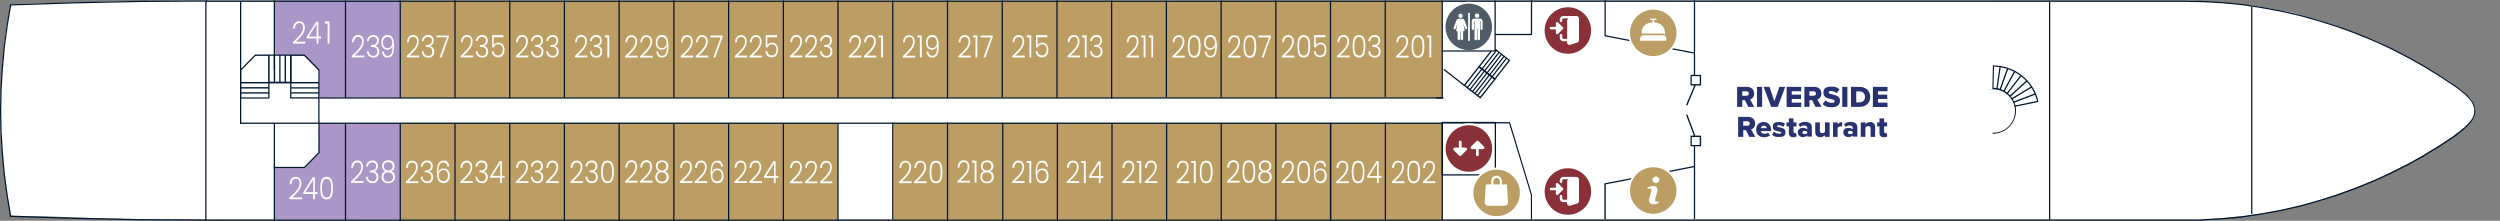 <?xml version="1.0" encoding="UTF-8"?>
<svg id="Layer_1" xmlns="http://www.w3.org/2000/svg" version="1.1" viewBox="0 0 2000 176.6">
  <rect x="0" y="0" width="2000" height="176.6" fill="#808080" stroke="none"/>
  <!-- Generator: Adobe Illustrator 29.7.1, SVG Export Plug-In . SVG Version: 2.1.1 Build 8)  -->
  <defs>
    <style>
      .st0 {
        fill: #283271;
      }

      .st1 {
        fill: #505b68;
      }

      .st2 {
        fill: #fff;
      }

      .st3, .st4, .st5, .st6 {
        fill: none;
      }

      .st7 {
        fill: #8a3039;
      }

      .st4 {
        stroke-miterlimit: 10;
        stroke-width: 1px;
      }

      .st4, .st6 {
        stroke: #00162d;
      }

      .st8 {
        fill: #00162d;
      }

      .st9 {
        fill: #bc9e65;
      }

      .st10 {
        fill: #f4efe7;
      }

      .st5 {
        stroke: #003358;
        stroke-width: 2.6px;
      }

      .st6 {
        stroke-linecap: round;
        stroke-linejoin: round;
        stroke-width: 1px;
      }

      .st11 {
        fill: #aa96c7;
      }
    </style>
  </defs>
  <rect class="st3" x="0" y=".3" width="2000" height="176.2"/>
  <polygon class="st2" points="1977 79.4 1968.8 72 1961.7 66.9 1958.8 64.7 1947.3 57.5 1934.3 49.8 1923.1 43.8 1903.2 33.9 1868.2 20.3 1834.8 10.2 1804.2 4.7 1785.8 2.9 1755 .6 530.4 .3 226 .4 156.1 .4 98.4 .9 64.7 1.9 8.3 3.3 6.8 12.5 4.3 27.2 2.1 50.1 .4 75 .4 87.3 .4 105.5 1.8 123 3.6 141.7 5.6 155.6 8.3 172 9 172.6 9 172.6 44.2 173.3 79.3 174.6 110.3 175.4 147 175.4 191.6 175.7 230.5 175.7 1759.8 175.7 1775.8 174.6 1796.8 172.6 1823.6 168.6 1851 161.9 1885.5 149.9 1904.2 142 1931.6 128.2 1952.2 116 1966.4 106.1 1966.8 106.1 1972.7 101.1 1978.9 93.6 1980.2 86.9 1977 79.4"/>
  <polygon class="st11" points="288.5 98.5 288.5 175.8 320.4 175.8 320.4 98.5 288.5 98.5 288.5 98.5"/>
  <polyline class="st11" points="219.8 175.9 289 175.9 289 99.1 255.3 98.5 255.1 122.3 243.4 134.5 219.5 134.5 219.5 174.2"/>
  <polygon class="st9" points="714.7 98.3 714.7 176.2 1154.4 176.2 1154.4 98.3 714.7 98.3 714.7 98.3"/>
  <polygon class="st9" points="320.2 98.3 320.2 176.2 670.3 176.2 670.3 98.3 320.2 98.3 320.2 98.3"/>
  <polygon class="st9" points="320.2 .5 320.2 78.4 1153.8 78.4 1153.8 .5 320.2 .5 320.2 .5"/>
  <polygon class="st11" points="220.1 44.1 243.1 44.3 255.3 56.3 255.3 78.4 320.1 78.2 320.1 .3 220 .3 220.1 44.1 220.1 44.1"/>
  <path class="st8" d="M758,176.5c-.3,0-.5-.2-.5-.5v-77.6c0-.3.2-.5.5-.5s.5.2.5.5v77.6c0,.3-.2.5-.5.5Z"/>
  <path class="st8" d="M8.5,173.5c-.3,0-.5-.2-.5-.4l-2.8-16.7-2.3-16.9-1.5-16.9-1.1-17.1-.3-16.9.3-17.1,1.1-17.1,1.5-16.9,2.3-16.9L8,3.8c0-.3.3-.5.6-.4.3,0,.5.3.4.6l-2.8,16.7-2.3,16.9-1.5,16.9-1.1,17-.3,17,.3,16.9,1.1,17,1.5,16.9,2.3,16.9,2.8,16.7c0,.3-.1.6-.4.6,0,0,0,0,0,0Z"/>
  <path class="st8" d="M1964.9,108.2c-.2,0-.3,0-.4-.2-.2-.2-.1-.6.1-.7l2.8-2,2.3-2c0,0,.2-.1.3-.1l1.9-1.6.4-.5s0,0,0-.1l1.4-1.1.7-.8.8-.8.7-1c0,0,0,0,.1-.1l.4-.2,1-1.5.7-1.3s0,0,0-.1h0c0,0,.9-2.3.9-2.3l.3-1.2v-1.1c.1,0,.1-1.9.1-1.9v-1.2c-.1,0-.3-.4-.3-.4l-.2-.8-.9-2.2s0,0,0-.1l-.8-1.4-1-1.3-.4-.4-.8-1.1-.7-.7-.8-1-1.3-1s0,0-.1-.1l-.5-.6-1.8-1.5c-.1,0-.2,0-.3-.1l-2.3-2-.9-.6-1.9-1.4-12.7-8.4-13.2-8.1-13.3-7.4-13.8-7.1-13.9-6.3-14.3-5.8-14.4-5.2-14.7-4.6-14.7-4.1-15-3.4-15.2-2.8-15.2-2.3-15.3-1.5-15.3-.9-15.3-.3H165.2c-.3,0-.5-.2-.5-.5s.2-.5.5-.5h1583s0,0,0,0l15.1.3,15.4.9,15.4,1.5,15.2,2.3,15.2,2.8,15.1,3.4,14.8,4.2,14.8,4.6,14.4,5.2,14.3,5.8,14,6.3,13.8,7.1,13.4,7.4,13.2,8.2,12.8,8.5h0s2.7,2,2.7,2l2.2,1.9c.1,0,.2,0,.3.1l2,1.7.5.6,1.3,1,.8,1,.7.7.8,1.1.4.4,1.1,1.4s0,0,0,.1l.8,1.4s0,0,.1.2l.9,2.3.3,1.3.2,1.3v2.1s-.2,1.3-.2,1.3l-.2.6v.7c-.1,0-1.1,2.4-1.1,2.4,0,0,0,.1-.1.2h0c0,0-.7,1.4-.7,1.4,0,0,0,0,0,.1l-.2.2-.9,1.3c0,0,0,.1-.1.2l-.4.2-.7,1-.8.8-.7.9-1.4,1.1-.4.6-2.1,1.8c0,0-.2.1-.3.1l-2.2,1.9-1,.7-1.8,1.4c0,0-.2.1-.3.1Z"/>
  <rect class="st8" x="164.2" y=".8" width="1" height="175.1"/>
  <path class="st8" d="M200.8,176.6h-35.3l-52.4-.3-52.2-1.1-52.4-1.7c-.3,0-.5-.3-.5-.5,0-.3.3-.5.5-.5l52.4,1.7,52.2,1.1,52.4.3h1593.9l4.2-.3,15.4-.9,15.3-1.5,15.2-2.3,15.2-2.8,15-3.4,14.7-4.1,14.7-4.6,14.4-5.2,14.3-5.8,14-6.3,13.8-6.9,13.3-7.5,13.2-8.1,12.7-8.4c.2-.2.6,0,.7.1.2.2,0,.6-.1.7l-12.7,8.5-13.2,8.1-13.4,7.5-13.8,6.9-14,6.3-14.3,5.8-14.4,5.2-14.8,4.6-14.8,4.2-15.1,3.4-15.2,2.8-15.2,2.3-15.4,1.5-19.6,1.2H200.8ZM8.5,4.4c-.3,0-.5-.2-.5-.5,0-.3.2-.5.5-.5l52.4-1.7,52.2-1.1,52.4-.3h0c.3,0,.5.2.5.5,0,.3-.2.5-.5.5l-52.4.3-52.2,1.1-52.4,1.7h0Z"/>
  <path class="st8" d="M670.9,176.6h-1v-77.5h1v77.5ZM627.2,176.6h-1v-77.5h1v77.5ZM583.4,176.6h-1v-77.5h1v77.5ZM539.6,176.6h-1v-77.5h1v77.5ZM495.8,176.6h-1v-77.5h1v77.5ZM452,176.6h-1v-77.5h1v77.5ZM408.3,176.6h-1v-77.5h1v77.5ZM364.5,176.6h-1v-77.5h1v77.5ZM320.7,176.6h-1v-77.5h1v77.5ZM276.9,176.6h-1v-77.5h1v77.5ZM220,176.6h-1v-78.3h1v78.3ZM714.7,175.5h-1v-77.7h1v77.7Z"/>
  <path class="st8" d="M1064.4,176.5c-.3,0-.5-.2-.5-.5v-76.9h-42.7v76.9c0,.3-.2.5-.5.5s-.5-.2-.5-.5v-76.9h-42.7v76.9c0,.3-.2.5-.5.5s-.5-.2-.5-.5v-76.9h-42.7v76.9c0,.3-.2.5-.5.5s-.5-.2-.5-.5v-76.9h-42.7v76.9c0,.3-.2.5-.5.5s-.5-.2-.5-.5v-76.9h-42.7v76.9c0,.3-.2.5-.5.5s-.5-.2-.5-.5v-76.9h-42.7v76.9c0,.3-.2.5-.5.5s-.5-.2-.5-.5v-76.9H192.5c-.3,0-.5-.2-.5-.5s.2-.5.5-.5h608.9c.2-.1.4-.1.6,0h43.2c.2-.1.4-.1.6,0h43.2c.2-.1.4-.1.6,0h43.2c.2-.1.4-.1.6,0h43.2c.2-.1.4-.1.6,0h43.2c.2-.1.5-.1.6,0h43.2c.2-.1.5-.1.6,0h43c0-.5.9-.5,1,0h44.7c.3,0,.5.2.5.5s-.2.5-.5.5h-44.7v76.6c0,.3-.2.5-.5.5s-.5-.2-.5-.5v-76.6h-42.7v76.9c0,.3-.2.5-.5.5ZM1154.4,78.9H255.9c-.3,0-.5-.2-.5-.5s.2-.5.5-.5h898.5c.3,0,.5.2.5.5s-.2.5-.5.5Z"/>
  <path class="st8" d="M1639.7,176c-.3,0-.5-.2-.5-.5V1.5c0-.3.2-.5.5-.5s.5.2.5.5v174c0,.3-.2.5-.5.5Z"/>
  <path class="st8" d="M1801.4,171.3c-.3,0-.5-.2-.5-.5V5.5c0-.3.2-.5.5-.5s.5.2.5.5v165.3c0,.3-.2.5-.5.5Z"/>
  <path class="st10" d="M1154.4,78.5"/>
  <path class="st5" d="M1154.4,78.5"/>
  <path class="st10" d="M1154.9,78.3"/>
  <path class="st5" d="M1154.9,78.3"/>
  <path class="st8" d="M1153.8,176.1c-.3,0-.5-.2-.5-.5v-77.6c0-.3.2-.5.5-.5s.5.2.5.5v77.6c0,.3-.2.5-.5.5ZM1153.8,78.9c-.3,0-.5-.2-.5-.5V.8c0-.3.2-.5.5-.5s.5.2.5.5v77.6c0,.3-.2.5-.5.5Z"/>
  <path class="st8" d="M408.3,78.5h-1V.3h1v78.2ZM320.7,78.5h-1V.3h1v78.2ZM758.5,78.5h-1V.3h1v78.2ZM627.2,78.5h-1V.3h1v78.2ZM846.1,78.4h-1V.3h1v78.1ZM364.5,78.4h-1V.3h1v78.1ZM670.9,78.2h-1V.3h1v77.9ZM583.4,78.2h-1V.3h1v77.9ZM539.6,78.2h-1V.3h1v77.9ZM495.8,78.2h-1V.3h1v77.9ZM452,78.2h-1V.3h1v77.9ZM276.9,78.2h-1V.3h1v77.9ZM802.3,78.1h-1V.3h1v77.8ZM220,55.4h-1V.3h1v55.1Z"/>
  <path class="st8" d="M889.3,79c-.3,0-.5-.2-.5-.5V.8c0-.3.2-.5.5-.5s.5.2.5.5v77.7c0,.3-.2.5-.5.5Z"/>
  <path class="st8" d="M714.2,79c-.3,0-.5-.2-.5-.5V.8c0-.3.2-.5.5-.5s.5.2.5.5v77.6c0,.3-.2.5-.5.5Z"/>
  <path class="st8" d="M1020.7,78.8c-.3,0-.5-.2-.5-.5V.8c0-.3.2-.5.5-.5s.5.2.5.5v77.5c0,.3-.2.5-.5.5Z"/>
  <path class="st8" d="M1064.4,78.5c-.3,0-.5-.2-.5-.5V.8c0-.3.2-.5.5-.5s.5.2.5.5v77.2c0,.3-.2.5-.5.5Z"/>
  <path class="st8" d="M976.9,78.3c-.3,0-.5-.2-.5-.5V.8c0-.3.2-.5.5-.5s.5.2.5.5v77c0,.3-.2.5-.5.5Z"/>
  <path class="st8" d="M933.1,78c-.3,0-.5-.2-.5-.5V.8c0-.3.2-.5.5-.5s.5.2.5.5v76.6c0,.3-.2.5-.5.5Z"/>
  <path class="st8" d="M1108.2,77.7c-.3,0-.5-.2-.5-.5V.8c0-.3.2-.5.5-.5s.5.2.5.5v76.4c0,.3-.2.5-.5.5Z"/>
  <path class="st4" d="M1238.5,20"/>
  <path class="st8" d="M1284,175.7c-.3,0-.5-.2-.5-.5v-28.1c0-.3.2-.5.4-.5l71.6-13.9c.2,0,.3,0,.4.1s.2.2.2.4v41.8c0,.3-.2.5-.5.5s-.5-.2-.5-.5v-41.2l-70.5,13.7v27.7c0,.3-.2.5-.5.5ZM1225.2,175.7c-.3,0-.5-.2-.5-.5v-19.2l-17.4-57.3h-52.5c-.3,0-.5-.2-.5-.5s.2-.5.5-.5h52.8c.2,0,.4.2.5.4l17.5,57.7s0,0,0,.2v19.3c0,.3-.2.5-.5.5ZM1355.6,43s0,0,0,0l-71.6-13.9c-.2,0-.4-.3-.4-.5V.5c0-.3.2-.5.5-.5s.5.2.5.5v27.7l70.5,13.7V.7c0-.3.2-.5.5-.5s.5.2.5.5v41.8c0,.2,0,.3-.2.4,0,0-.2.1-.3.1ZM1225.2,28.1h-28.6c-.3,0-.5-.2-.5-.5s.2-.5.5-.5h28.1V.5c0-.3.2-.5.5-.5s.5.2.5.5v27c0,.3-.2.5-.5.5Z"/>
  <rect class="st8" x="1148.9" y="77.9" width="4.8" height="1"/>
  <path class="st8" d="M243.5,134.5h-24.1c-.3,0-.5-.2-.5-.5s.2-.5.5-.5h23.9l11.4-11.6v-23.4c0-.3.2-.5.5-.5s.5.2.5.5v23.6c0,.1,0,.3-.2.4l-11.7,11.9c0,0-.2.2-.4.2Z"/>
  <polygon class="st8" points="1196 63.9 1182.5 53.4 1192.7 40.4 1193.5 41.1 1184 53.2 1195.8 62.5 1206.8 48.4 1195.9 39.9 1196.5 39.1 1208.2 48.3 1196 63.9"/>
  <path class="st8" d="M1193.6,61.9c-.1,0-.2,0-.3-.1-.2-.2-.3-.5,0-.7l11.6-14.9c.2-.2.5-.3.7,0,.2.2.3.5,0,.7l-11.6,14.9c-.1.1-.3.2-.4.2Z"/>
  <path class="st8" d="M1191.6,60.4c-.1,0-.2,0-.3-.1-.2-.2-.3-.5,0-.7l11.6-14.9c.2-.2.5-.3.7,0,.2.2.3.5,0,.7l-11.6,14.9c-.1.1-.3.2-.4.2Z"/>
  <path class="st8" d="M1189.6,58.8c-.1,0-.2,0-.3-.1-.2-.2-.3-.5,0-.7l11.6-14.9c.2-.2.5-.3.7,0,.2.2.3.5,0,.7l-11.6,14.9c-.1.1-.3.2-.4.2Z"/>
  <path class="st8" d="M1187.6,57.2c-.1,0-.2,0-.3-.1-.2-.2-.3-.5,0-.7l11.6-14.9c.2-.2.5-.3.7,0,.2.2.3.5,0,.7l-11.6,14.9c-.1.1-.3.2-.4.2Z"/>
  <path class="st8" d="M1185.6,55.6c-.1,0-.2,0-.3-.1-.2-.2-.3-.5,0-.7l11.6-14.9c.2-.2.5-.3.7,0,.2.2.3.5,0,.7l-11.6,14.9c-.1.1-.3.2-.4.2Z"/>
  <path class="st8" d="M1184.3,78.9l-13.5-10.5,12.3-15.7,13.5,10.5-12.3,15.7ZM1172.3,68.2l11.8,9.2,11-14-11.8-9.2-11,14Z"/>
  <path class="st8" d="M1181.9,76.9c-.1,0-.2,0-.3-.1-.2-.2-.3-.5,0-.7l11.6-14.9c.2-.2.5-.3.7,0,.2.2.3.5,0,.7l-11.6,14.9c-.1.1-.3.2-.4.2ZM1179.9,75.3c-.1,0-.2,0-.3-.1-.2-.2-.3-.5,0-.7l11.6-14.9c.2-.2.5-.3.7,0,.2.2.3.5,0,.7l-11.6,14.9c-.1.1-.3.2-.4.2ZM1177.9,73.8c-.1,0-.2,0-.3-.1-.2-.2-.3-.5,0-.7l11.6-14.9c.2-.2.5-.3.7,0,.2.2.3.5,0,.7l-11.6,14.9c-.1.1-.3.2-.4.2ZM1175.9,72.2c-.1,0-.2,0-.3-.1-.2-.2-.3-.5,0-.7l11.6-14.9c.2-.2.5-.3.7,0,.2.2.3.5,0,.7l-11.6,14.9c-.1.1-.3.2-.4.2ZM1173.8,70.6c-.1,0-.2,0-.3-.1-.2-.2-.3-.5,0-.7l11.6-14.9c.2-.2.5-.3.7,0,.2.2.3.5,0,.7l-11.6,14.9c-.1.1-.3.2-.4.2Z"/>
  <rect class="st8" x="1162.8" y="51.5" width="1" height="21" transform="translate(398.3 940.5) rotate(-52)"/>
  <polygon class="st2" points="1352.9 60.4 1352.9 67.9 1360.4 67.9 1360.4 60.4 1352.9 60.4 1352.9 60.4"/>
  <path class="st8" d="M1360.4,68.4h-7.5c-.3,0-.5-.2-.5-.5v-7.5c0-.3.2-.5.5-.5h7.5c.3,0,.5.2.5.5v7.5c0,.3-.2.5-.5.5ZM1353.4,67.3h6.4v-6.4h-6.4v6.4Z"/>
  <polygon class="st2" points="1352.9 109 1352.9 116.5 1360.4 116.5 1360.4 109 1352.9 109 1352.9 109"/>
  <path class="st8" d="M1355.6,133c-.3,0-.5-.2-.5-.5v-15.5h-2.2c-.3,0-.5-.2-.5-.5v-7.5c0-.3.2-.5.5-.5h7.5c.3,0,.5.2.5.5v7.5c0,.3-.2.5-.5.5h-4.3v15.5c0,.3-.2.5-.5.5ZM1353.4,116h6.4v-6.4h-6.4v6.4ZM1355.6,60.4c-.3,0-.5-.2-.5-.5v-16.8c0-.3.2-.5.5-.5s.5.2.5.5v16.8c0,.3-.2.5-.5.5Z"/>
  <path class="st8" d="M1611.7,85.5l-.2-1,18.4-3.8.2,1-18.4,3.8ZM1610.9,82.4l-.4-1,17.6-6.8.4,1-17.6,6.8ZM1609.6,79.6l-.5-.9,16-9.6.5.9-16,9.6ZM1608.2,77.6l-.7-.8,13.9-12.7.7.8-13.9,12.7ZM1605.9,75.4l-.8-.6,11.2-14.5.8.6-11.2,14.5ZM1603.4,73.6l-.9-.5,9-16.6.9.5-9,16.6ZM1600.5,72.2l-1-.4,6.2-17.4,1,.4-6.2,17.4ZM1598,71.5h-1c0-.1,2.7-18.7,2.7-18.7h1c0,.1-2.7,18.7-2.7,18.7Z"/>
  <path class="st6" d="M1610.3,55.5"/>
  <path class="st8" d="M1594.5,107.2c-.3,0-.5-.2-.5-.5s.2-.5.5-.5c9.7,0,17.5-7.8,17.5-17.4s-7.9-17.4-17.5-17.4-.3,0-.4-.2c0,0-.2-.2-.2-.4l.4-18.1c0-.1,0-.3.2-.4.1,0,.2-.1.4-.1,0,0,2.7.3,4.2.5.2,0,.5,0,.7,0h.3c15.2,2.4,27.4,13.8,30.6,28.4,0,.3-.1.6-.4.6-.3,0-.6-.1-.6-.4-3.1-14.2-15-25.3-29.7-27.6h-.4c-.2,0-.5-.1-.7-.1-1.1-.1-2.8-.3-3.7-.4l-.4,17c10,.3,18,8.4,18,18.4s-8.3,18.4-18.6,18.4ZM1349.5,84.4c0,0-.1,0-.2,0-.3-.1-.4-.4-.3-.7l6.6-15.8c.1-.3.4-.4.7-.3.3.1.4.4.3.7l-6.6,15.8c0,.2-.3.3-.5.3Z"/>
  <path class="st8" d="M1355.6,108.8c-.2,0-.4-.1-.5-.3l-6.1-16.2c-.1-.3,0-.6.3-.7.3,0,.6,0,.7.3l6.1,16.2c.1.3,0,.6-.3.7,0,0-.1,0-.2,0Z"/>
  <rect class="st8" x="192" y=".8" width="1" height="98.2"/>
  <g>
    <path class="st9" d="M1322.6,45.6c10.7,0,19.3-8.7,19.3-19.3s-8.7-19.3-19.3-19.3-19.3,8.7-19.3,19.3,8.7,19.3,19.3,19.3h0Z"/>
    <path class="st2" d="M1322.6,46.4c-11.1,0-20.1-9-20.1-20.1s9-20.1,20.1-20.1,20.1,9,20.1,20.1-9,20.1-20.1,20.1ZM1322.6,7.7c-10.2,0-18.6,8.3-18.6,18.6s8.3,18.6,18.6,18.6,18.6-8.3,18.6-18.6-8.3-18.6-18.6-18.6Z"/>
    <path class="st2" d="M1311.9,32c0,.3.3.6.6.6h20.1c.3,0,.6-.3.6-.6,0-2.6-1-3.8-3.4-3.8h-14.4c-2.5,0-3.4,1.1-3.4,3.8h0ZM1323.2,17.9c5.5.2,8.8,3.7,8.8,8.4s-.3.6-.6.6h-17.5c-.3,0-.6-.3-.6-.6,0-4.8,3.3-8.2,8.8-8.4v-1.9h-1.6c-.2,0-.3-.1-.3-.3v-.6c0-.2.1-.3.3-.3h4.4c.2,0,.3.1.3.3v.6c0,.2-.1.3-.3.3h-1.6v1.9h0Z"/>
  </g>
  <g>
    <path class="st9" d="M1322.6,171.7c10.7,0,19.3-8.7,19.3-19.3s-8.7-19.3-19.3-19.3-19.3,8.7-19.3,19.3,8.7,19.3,19.3,19.3h0Z"/>
    <path class="st2" d="M1322.6,172.5c-11.1,0-20.1-9-20.1-20.1s9-20.1,20.1-20.1,20.1,9,20.1,20.1-9,20.1-20.1,20.1ZM1322.6,133.8c-10.2,0-18.6,8.3-18.6,18.6s8.3,18.6,18.6,18.6,18.6-8.3,18.6-18.6-8.3-18.6-18.6-18.6Z"/>
    <path class="st2" d="M1327.2,161.1l-.3,1.3c-.9.4-1.7.6-2.2.8-.6.2-1.2.3-1.9.3-1.1,0-2-.3-2.6-.8-.6-.6-.9-1.3-.9-2.1s0-.7,0-1c0-.3.1-.7.2-1.2l1.2-4.1c.1-.4.2-.8.3-1.1,0-.4.1-.7.1-1,0-.5-.1-.9-.3-1.1-.2-.2-.6-.3-1.2-.3s-.6,0-.9.1c-.3,0-.6.2-.8.3l.3-1.3c.8-.3,1.5-.6,2.2-.8.7-.2,1.4-.3,2-.3,1.1,0,2,.3,2.6.8.6.5.9,1.2.9,2.1s0,.5,0,.9c0,.5-.1.9-.2,1.2l-1.2,4.1c0,.3-.2.7-.3,1.1,0,.4-.1.7-.1,1,0,.5.1.9.4,1.1.2.2.7.3,1.3.3s.6,0,1-.1c.4,0,.6-.2.8-.3h0ZM1327.5,143.8c0,.7-.3,1.3-.8,1.8-.5.5-1.2.8-2,.8s-1.4-.3-2-.8c-.5-.5-.8-1.1-.8-1.8s.3-1.3.8-1.8c.5-.5,1.2-.8,2-.8s1.4.3,2,.8c.5.5.8,1.1.8,1.8h0Z"/>
  </g>
  <g>
    <path class="st1" d="M1175,40.8c10.7,0,19.3-8.7,19.3-19.3s-8.7-19.3-19.3-19.3-19.3,8.7-19.3,19.3,8.7,19.3,19.3,19.3h0Z"/>
    <path class="st2" d="M1175,41.6c-11.1,0-20.1-9-20.1-20.1s9-20.1,20.1-20.1,20.1,9,20.1,20.1-9,20.1-20.1,20.1ZM1175,2.9c-10.2,0-18.6,8.3-18.6,18.6s8.3,18.6,18.6,18.6,18.6-8.3,18.6-18.6-8.3-18.6-18.6-18.6Z"/>
    <path class="st2" d="M1181.4,10.8c1-.2,1.9.5,2,1.5.2,1-.5,1.9-1.5,2-1,.2-1.9-.5-2-1.5-.2-1,.5-1.9,1.5-2h0Z"/>
    <path class="st2" d="M1186,16.9c0-1.1-.9-2-2-2h-4.6c-1.1,0-2,.9-2,2v6.2c0,.5.4.9.9.9s.9-.4.9-.9v-6.2c0-.2.2-.3.4-.3v14.6c0,.6.5,1,1,1s1-.5,1-1v-8.2h.4v8.2c0,.6.5,1,1,1s1-.5,1-1v-14.6c.2,0,.4.1.4.3v6.2c0,.5.4.9.9.9s.8-.4.8-.9v-6.3h0Z"/>
    <path class="st2" d="M1168.3,10.9c1,0,1.8.7,1.9,1.6,0,1-.7,1.8-1.6,1.9-1,0-1.8-.7-1.9-1.6,0-1,.7-1.8,1.6-1.9h0Z"/>
    <path class="st2" d="M1173.8,22.3s-1.4-3.8-2-5.6c-.4-1.1-1-1.7-2-1.7h-2.9c-.9,0-1.6.6-2,1.7-.6,1.8-2,5.5-2,5.6-.2.4,0,.9.5,1.1.4.2.9,0,1.1-.5,0,0,.8-2.2,1.4-4l-1,5.6c0,.3.2.5.5.5h.7v6.1c0,.6.5,1,1,1s1-.5,1-1v-6.1h.4v6.1c0,.6.5,1,1,1s1-.5,1-1v-6.1h.7c.3,0,.5-.3.5-.5l-1-5.6c.6,1.8,1.4,4,1.4,4,.2.4.6.7,1.1.5.4-.2.7-.6.5-1.1h0Z"/>
    <path class="st2" d="M1175.2,32.9c-.4,0-.7-.3-.7-.7V10.8c0-.4.3-.7.7-.7s.7.3.7.7v21.4c0,.4-.3.7-.7.7h0Z"/>
  </g>
  <g>
    <path class="st7" d="M1254.3,43.7c-10.7,0-19.3-8.7-19.3-19.3s8.7-19.3,19.3-19.3,19.3,8.7,19.3,19.3-8.7,19.3-19.3,19.3h0Z"/>
    <path class="st2" d="M1254.3,44.5c-11.1,0-20.1-9-20.1-20.1s9-20.1,20.1-20.1,20.1,9,20.1,20.1-9,20.1-20.1,20.1ZM1254.3,5.8c-10.2,0-18.6,8.3-18.6,18.6s8.3,18.6,18.6,18.6,18.6-8.3,18.6-18.6-8.3-18.6-18.6-18.6Z"/>
    <path class="st2" d="M1261.1,12.8s0,0,0,0h-10.4c-1.6,0-2.9,1.3-2.9,2.9v1c0,.5.4,1,1,1s1-.4,1-1v-1c0-.5.4-1,1-1h4.5-.3c-.8.4-1.3,1.1-1.3,1.9v14.5h-2.9c-.5,0-1-.4-1-1v-1.9c0-.5-.4-1-1-1s-1,.4-1,1v1.9c0,1.6,1.3,2.9,2.9,2.9h2.9v1c0,1.1.9,1.9,1.9,1.9s.4,0,.6,0l5.8-1.9c.8-.3,1.3-1,1.3-1.8V14.7c0-1.1-1-2-2.1-1.9h0Z"/>
    <path class="st2" d="M1250.3,21.8l-3.9-3.9c-.3-.3-.7-.4-1.1-.2-.4.1-.6.5-.6.9v2.9h-3.9c-.5,0-1,.4-1,1s.4,1,1,1h3.9v2.9c0,.4.2.7.6.9.4.1.8,0,1.1-.2l3.9-3.9c.4-.4.4-1,0-1.4h0Z"/>
  </g>
  <g>
    <path class="st7" d="M1254.3,172.5c-10.7,0-19.3-8.7-19.3-19.3s8.7-19.3,19.3-19.3,19.3,8.7,19.3,19.3-8.7,19.3-19.3,19.3h0Z"/>
    <path class="st2" d="M1254.3,173.3c-11.1,0-20.1-9-20.1-20.1s9-20.1,20.1-20.1,20.1,9,20.1,20.1-9,20.1-20.1,20.1ZM1254.3,134.6c-10.2,0-18.6,8.3-18.6,18.6s8.3,18.6,18.6,18.6,18.6-8.3,18.6-18.6-8.3-18.6-18.6-18.6Z"/>
    <path class="st2" d="M1261.1,141.5s0,0,0,0h-10.4c-1.6,0-2.9,1.3-2.9,2.9v1c0,.5.4,1,1,1s1-.4,1-1v-1c0-.5.4-1,1-1h4.5-.3c-.8.4-1.3,1.1-1.3,1.9v14.5h-2.9c-.5,0-1-.4-1-1v-1.9c0-.5-.4-1-1-1s-1,.4-1,1v1.9c0,1.6,1.3,2.9,2.9,2.9h2.9v1c0,1.1.9,1.9,1.9,1.9s.4,0,.6,0l5.8-1.9c.8-.3,1.3-1,1.3-1.8v-17.4c0-1.1-1-2-2.1-1.9h0Z"/>
    <path class="st2" d="M1250.3,150.5l-3.9-3.9c-.3-.3-.7-.4-1.1-.2-.4.1-.6.5-.6.9v2.9h-3.9c-.5,0-1,.4-1,1s.4,1,1,1h3.9v2.9c0,.4.2.7.6.9.4.1.8,0,1.1-.2l3.9-3.9c.4-.4.4-1,0-1.4h0Z"/>
  </g>
  <path class="st8" d="M1196.3,140.4h-42.5c-.3,0-.5-.2-.5-.5v-41.9c0-.3.2-.5.5-.5h42.5c.3,0,.5.2.5.5v41.9c0,.3-.2.5-.5.5ZM1154.4,139.4h41.4v-40.8h-41.4v40.8Z"/>
  <g>
    <path class="st7" d="M1175.1,138.1c10.7,0,19.3-8.7,19.3-19.3s-8.7-19.3-19.3-19.3-19.3,8.7-19.3,19.3,8.7,19.3,19.3,19.3h0Z"/>
    <path class="st2" d="M1175.1,138.8c-11.1,0-20.1-9-20.1-20.1s9-20.1,20.1-20.1,20.1,9,20.1,20.1-9,20.1-20.1,20.1ZM1175.1,100.2c-10.2,0-18.6,8.3-18.6,18.6s8.3,18.6,18.6,18.6,18.6-8.3,18.6-18.6-8.3-18.6-18.6-18.6Z"/>
    <path class="st2" d="M1187.3,118.6c-.2.4-.6.7-1,.7h-3.3v4.5c0,.6-.5,1.1-1.1,1.1s-1.1-.5-1.1-1.1v-4.5h-3.3c-.5,0-.9-.3-1-.7-.2-.4,0-.9.2-1.2l4.5-4.5c.4-.4,1.1-.4,1.6,0l4.5,4.5c.3.3.4.8.2,1.2h0Z"/>
    <path class="st2" d="M1162.8,118.8c.2-.4.6-.7,1-.7h3.3v-4.5c0-.6.5-1.1,1.1-1.1s1.1.5,1.1,1.1v4.5h3.3c.4,0,.9.3,1,.7.2.4,0,.9-.2,1.2l-4.5,4.5c-.4.4-1.1.4-1.6,0l-4.5-4.5c-.3-.3-.4-.8-.2-1.2h0Z"/>
  </g>
  <g>
    <path class="st9" d="M1197.3,173.6c10.7,0,19.3-8.7,19.3-19.3s-8.7-19.3-19.3-19.3-19.3,8.7-19.3,19.3,8.7,19.3,19.3,19.3h0Z"/>
    <path class="st2" d="M1197.3,174.3c-11.1,0-20.1-9-20.1-20.1s9-20.1,20.1-20.1,20.1,9,20.1,20.1-9,20.1-20.1,20.1ZM1197.3,135.7c-10.2,0-18.6,8.3-18.6,18.6s8.3,18.6,18.6,18.6,18.6-8.3,18.6-18.6-8.3-18.6-18.6-18.6Z"/>
    <path class="st2" d="M1205.8,148.3c0-.5-.4-.8-.9-.8h-3.4v-2.6c0-2.4-1.9-4.3-4.3-4.3s-4.3,1.9-4.3,4.3v2.6h-3.4c-.5,0-.8.4-.9.8l-.8,13.6c0,1.4,1,2.6,2.4,2.7,0,0,0,0,.1,0h13.5c1.4,0,2.6-1.1,2.6-2.6,0,0,0-.1,0-.2l-.8-13.6h0ZM1194.7,144.9c0-1.4,1.2-2.6,2.6-2.6s2.6,1.1,2.6,2.6v2.6h-5.1v-2.6h0Z"/>
  </g>
  <path class="st8" d="M1196.1,41.3h-41.8c-.3,0-.5-.2-.5-.5s.2-.5.5-.5h41.3V.8c0-.3.2-.5.5-.5s.5.2.5.5v40c0,.3-.2.5-.5.5Z"/>
  <path class="st2" d="M1123,38.6c1.4-1.8,2.1-3.6,2.1-5.3s-.2-2-.7-2.7c-.5-.7-1.3-1-2.4-1s-1.9.4-2.5,1.2c-.6.8-.9,1.8-1,3.1h-1.4c0-1.8.6-3.2,1.4-4.2.9-1,2-1.5,3.4-1.5s2.4.5,3.3,1.3c.8.9,1.3,2.2,1.3,3.8s-.7,3.9-2.1,5.8c-1.4,1.9-3.1,3.7-5.2,5.5h7.7v1.5h-10v-1.2c2.6-2.3,4.6-4.3,6-6.1h0Z"/>
  <path class="st2" d="M1130.4,30.5c.7-1.6,2.1-2.3,4-2.3s3.2.8,4,2.3c.7,1.6,1.1,3.8,1.1,6.6s-.4,5.1-1.1,6.7c-.7,1.6-2.1,2.4-4,2.4s-3.3-.8-4-2.4c-.7-1.6-1.1-3.8-1.1-6.7s.4-5,1.1-6.6h0ZM1137.7,33.2c-.2-1.1-.5-1.9-1.1-2.5-.5-.6-1.3-1-2.3-1s-1.8.3-2.3,1c-.5.6-.9,1.5-1.1,2.5-.2,1-.3,2.3-.3,3.9s0,2.9.3,4c.2,1.1.5,1.9,1.1,2.6.5.6,1.3,1,2.3,1s1.8-.3,2.3-1c.5-.6.9-1.5,1.1-2.6.2-1.1.3-2.4.3-4s0-2.8-.3-3.9h0Z"/>
  <polygon class="st2" points="1141.5 29.9 1141.5 28.4 1145 28.4 1145 46 1143.5 46 1143.5 29.9 1141.5 29.9 1141.5 29.9"/>
  <path class="st2" d="M1075.8,38.5c1.4-1.8,2.1-3.6,2.1-5.3s-.2-2-.7-2.7c-.5-.7-1.3-1-2.4-1s-1.9.4-2.5,1.2c-.6.8-.9,1.8-1,3.1h-1.4c0-1.8.6-3.2,1.4-4.3.9-1,2-1.5,3.4-1.5s2.4.4,3.3,1.3c.8.9,1.3,2.2,1.3,3.8s-.7,3.9-2.1,5.8c-1.4,1.9-3.1,3.7-5.2,5.5h7.7v1.5h-10v-1.2c2.6-2.3,4.6-4.3,6-6.1h0Z"/>
  <path class="st2" d="M1083.2,30.4c.7-1.6,2.1-2.3,4-2.3s3.2.8,4,2.3c.7,1.6,1.1,3.8,1.1,6.6s-.4,5.1-1.1,6.7c-.7,1.6-2.1,2.4-4,2.4s-3.3-.8-4-2.4c-.7-1.6-1.1-3.8-1.1-6.7s.4-5,1.1-6.6h0ZM1090.6,33.1c-.2-1-.5-1.9-1.1-2.5-.5-.6-1.3-1-2.3-1s-1.8.3-2.3,1c-.5.6-.9,1.5-1.1,2.5s-.3,2.3-.3,3.9,0,2.9.3,4c.2,1.1.5,1.9,1.1,2.5.5.6,1.3,1,2.3,1s1.8-.3,2.3-1c.5-.6.9-1.5,1.1-2.5.2-1.1.3-2.4.3-4s0-2.8-.3-3.9h0Z"/>
  <path class="st2" d="M1096.4,29.3c.9-.9,2-1.3,3.4-1.3s1.7.2,2.4.6c.7.4,1.2.9,1.5,1.6.3.7.5,1.4.5,2.3s-.3,1.9-.8,2.7c-.5.8-1.2,1.2-2.2,1.4h0c1,.4,1.8.9,2.4,1.6.6.8.9,1.8.9,3.1s-.4,2.6-1.2,3.5c-.8.9-2,1.3-3.5,1.3s-2.6-.4-3.6-1.3c-.9-.9-1.5-2.2-1.6-3.8h1.4c.1,1.1.5,2,1.2,2.7.7.7,1.5,1,2.6,1s1.9-.3,2.4-1c.6-.7.8-1.5.8-2.5,0-2.5-1.5-3.7-4.6-3.7h-.5v-1.5h.5c2.8,0,4.3-1.1,4.3-3.3s-.3-1.7-.8-2.3c-.5-.6-1.3-.9-2.3-.9s-1.7.3-2.4.9c-.6.6-1,1.4-1.1,2.5h-1.4c0-1.5.6-2.7,1.5-3.5h0Z"/>
  <path class="st2" d="M1031.6,38.6c1.4-1.8,2.1-3.6,2.1-5.3s-.2-2-.7-2.7c-.5-.7-1.3-1-2.4-1s-1.9.4-2.5,1.2c-.6.8-.9,1.8-1,3.1h-1.4c0-1.8.6-3.2,1.4-4.3.9-1,2-1.5,3.4-1.5s2.5.4,3.3,1.3c.8.9,1.3,2.2,1.3,3.8s-.7,3.9-2.1,5.8c-1.4,1.9-3.1,3.7-5.2,5.5h7.7v1.5h-10v-1.2c2.6-2.3,4.6-4.3,6-6.1h0Z"/>
  <path class="st2" d="M1039,30.4c.7-1.6,2.1-2.3,4-2.3s3.2.8,4,2.3c.7,1.6,1.1,3.8,1.1,6.6s-.4,5.1-1.1,6.7c-.7,1.6-2.1,2.4-4,2.4s-3.3-.8-4-2.4c-.7-1.6-1.1-3.8-1.1-6.7s.4-5,1.1-6.6h0ZM1046.4,33.1c-.2-1-.5-1.9-1.1-2.5-.5-.6-1.3-1-2.3-1s-1.8.3-2.3,1c-.5.6-.9,1.5-1.1,2.5-.2,1-.3,2.3-.3,3.9s0,2.9.3,4c.2,1.1.5,1.9,1.1,2.5.5.6,1.3,1,2.3,1s1.8-.3,2.3-1c.5-.6.9-1.5,1.1-2.5.2-1.1.3-2.4.3-4s0-2.8-.3-3.9h0Z"/>
  <path class="st2" d="M1060.3,29.8h-7.7v6.3c.3-.6.9-1,1.5-1.4.7-.4,1.4-.6,2.2-.6,1.1,0,2.1.3,2.8.8.7.5,1.2,1.3,1.6,2.1.3.9.5,1.8.5,2.8s-.2,2.2-.6,3.1c-.4.9-.9,1.7-1.7,2.2-.8.5-1.7.8-2.8.8s-2.6-.4-3.5-1.3c-.9-.9-1.4-2.1-1.6-3.6h1.4c.2,1.1.6,1.9,1.3,2.5.7.6,1.5.9,2.4.9s2.1-.4,2.8-1.3c.6-.8.9-2,.9-3.4s-.3-2.4-.9-3.2c-.6-.8-1.5-1.1-2.7-1.1s-1.5.2-2.1.7c-.6.4-1.1,1-1.4,1.8h-1.4v-9.8h9v1.5h0Z"/>
  <path class="st2" d="M988.5,38.6c1.4-1.8,2.1-3.6,2.1-5.3s-.2-2-.7-2.7c-.5-.7-1.3-1-2.4-1s-1.9.4-2.5,1.2c-.6.8-.9,1.8-1,3.1h-1.4c0-1.8.6-3.2,1.4-4.2.9-1,2-1.5,3.4-1.5s2.5.5,3.3,1.3c.8.9,1.3,2.2,1.3,3.8s-.7,3.9-2.1,5.8c-1.4,1.9-3.1,3.7-5.2,5.5h7.7v1.5h-10v-1.2c2.6-2.3,4.6-4.3,6-6.1h0Z"/>
  <path class="st2" d="M995.9,30.5c.7-1.6,2.1-2.3,4-2.3s3.2.8,4,2.3c.7,1.6,1.1,3.8,1.1,6.6s-.4,5.1-1.1,6.7c-.7,1.6-2.1,2.4-4,2.4s-3.3-.8-4-2.4c-.7-1.6-1.1-3.8-1.1-6.7s.4-5,1.1-6.6h0ZM1003.2,33.2c-.2-1.1-.5-1.9-1.1-2.5-.5-.6-1.3-1-2.3-1s-1.8.3-2.3,1c-.5.6-.9,1.5-1.1,2.5-.2,1-.3,2.3-.3,3.9s0,2.9.3,4c.2,1.1.5,1.9,1.1,2.6.5.6,1.3,1,2.3,1s1.8-.3,2.3-1c.5-.6.9-1.5,1.1-2.6.2-1.1.3-2.4.3-4s0-2.8-.3-3.9h0Z"/>
  <polygon class="st2" points="1016.6 29.7 1010.8 46 1009.3 46 1015.2 29.9 1006.8 29.9 1006.8 28.4 1016.6 28.4 1016.6 29.7 1016.6 29.7"/>
  <path class="st2" d="M944,38.6c1.4-1.8,2.1-3.6,2.1-5.3s-.2-2-.7-2.7c-.5-.7-1.3-1-2.4-1s-1.9.4-2.5,1.2c-.6.8-.9,1.8-1,3.1h-1.4c0-1.8.6-3.2,1.4-4.2.9-1,2-1.5,3.4-1.5s2.4.5,3.3,1.3c.8.9,1.3,2.2,1.3,3.8s-.7,3.9-2.1,5.8c-1.4,1.9-3.1,3.7-5.2,5.5h7.7v1.5h-10v-1.2c2.6-2.3,4.6-4.3,6-6.1h0Z"/>
  <path class="st2" d="M951.4,30.5c.7-1.6,2.1-2.3,4-2.3s3.2.8,4,2.3c.7,1.6,1.1,3.8,1.1,6.6s-.4,5.1-1.1,6.7c-.7,1.6-2.1,2.4-4,2.4s-3.3-.8-4-2.4c-.7-1.6-1.1-3.8-1.1-6.7s.4-5,1.1-6.6h0ZM958.7,33.2c-.2-1.1-.5-1.9-1.1-2.5-.5-.6-1.3-1-2.3-1s-1.8.3-2.3,1c-.5.6-.9,1.5-1.1,2.5-.2,1-.3,2.3-.3,3.9s0,2.9.3,4c.2,1.1.5,1.9,1.1,2.6.5.6,1.3,1,2.3,1s1.8-.3,2.3-1c.5-.6.9-1.5,1.1-2.6.2-1.1.3-2.4.3-4s0-2.8-.3-3.9h0Z"/>
  <path class="st2" d="M966.2,43.8c.5.6,1.3.9,2.2.9s2.3-.6,2.9-1.8c.6-1.2.9-3.2.9-6-.3.9-.8,1.6-1.5,2.1-.7.5-1.6.8-2.6.8-1.5,0-2.6-.5-3.5-1.6-.9-1-1.3-2.5-1.3-4.3s.2-2.1.5-3c.4-.9.9-1.6,1.7-2.1.7-.5,1.6-.8,2.7-.8,2,0,3.4.8,4.1,2.3.8,1.5,1.2,3.7,1.2,6.5s-.4,5.4-1.2,6.9c-.8,1.5-2.1,2.3-4,2.3s-2.5-.4-3.2-1.3c-.8-.9-1.2-2-1.4-3.5h1.4c.2,1.1.5,1.9,1,2.5h0ZM970.2,37.8c.6-.3,1-.8,1.3-1.4.3-.6.5-1.4.5-2.2,0-1.3-.3-2.5-1-3.3s-1.6-1.3-2.8-1.3-1.9.4-2.6,1.2c-.6.8-1,1.8-1,3.2s.3,2.5,1,3.3c.6.8,1.5,1.2,2.7,1.2s1.3-.2,1.8-.5h0Z"/>
  <path class="st2" d="M907.3,38.6c1.4-1.8,2.1-3.6,2.1-5.3s-.2-2-.7-2.7c-.5-.7-1.3-1-2.4-1s-1.9.4-2.5,1.2c-.6.8-.9,1.8-1,3.1h-1.4c0-1.8.6-3.2,1.4-4.3.9-1,2-1.5,3.4-1.5s2.5.4,3.3,1.3c.8.9,1.3,2.2,1.3,3.8s-.7,3.9-2.1,5.8c-1.4,1.9-3.1,3.7-5.2,5.5h7.7v1.5h-10v-1.2c2.6-2.3,4.6-4.3,6-6.1h0Z"/>
  <polygon class="st2" points="912.9 29.9 912.9 28.4 916.4 28.4 916.4 46 914.9 46 914.9 29.9 912.9 29.9 912.9 29.9"/>
  <polygon class="st2" points="919 29.9 919 28.4 922.5 28.4 922.5 46 921.1 46 921.1 29.9 919 29.9 919 29.9"/>
  <path class="st2" d="M860.1,38.5c1.4-1.8,2.1-3.6,2.1-5.3s-.2-2-.7-2.7c-.5-.7-1.3-1-2.4-1s-1.9.4-2.5,1.2c-.6.8-.9,1.8-1,3.1h-1.4c0-1.8.6-3.2,1.4-4.3.9-1,2-1.5,3.4-1.5s2.4.4,3.3,1.3c.8.9,1.3,2.2,1.3,3.8s-.7,3.9-2.1,5.8c-1.4,1.9-3.1,3.7-5.2,5.5h7.7v1.5h-10v-1.2c2.6-2.3,4.6-4.3,6-6.1h0Z"/>
  <polygon class="st2" points="865.7 29.9 865.7 28.3 869.3 28.3 869.3 46 867.8 46 867.8 29.9 865.7 29.9 865.7 29.9"/>
  <path class="st2" d="M873.9,29.3c.9-.9,2-1.3,3.4-1.3s1.7.2,2.4.6c.7.4,1.2.9,1.5,1.6.3.7.5,1.4.5,2.3s-.3,1.9-.8,2.7c-.5.8-1.2,1.2-2.2,1.4h0c1,.4,1.8.9,2.4,1.6.6.8.9,1.8.9,3.1s-.4,2.6-1.2,3.5c-.8.9-2,1.3-3.5,1.3s-2.6-.4-3.6-1.3c-.9-.9-1.5-2.2-1.6-3.8h1.4c.1,1.1.5,2,1.2,2.7.7.7,1.5,1,2.6,1s1.9-.3,2.4-1c.6-.7.8-1.5.8-2.5,0-2.5-1.5-3.7-4.6-3.7h-.5v-1.5h.5c2.8,0,4.3-1.1,4.3-3.3s-.3-1.7-.8-2.3c-.5-.6-1.3-.9-2.3-.9s-1.7.3-2.4.9c-.6.6-1,1.4-1.1,2.5h-1.4c0-1.5.6-2.7,1.5-3.5h0Z"/>
  <path class="st2" d="M815.9,38.6c1.4-1.8,2.1-3.6,2.1-5.3s-.2-2-.7-2.7c-.5-.7-1.3-1-2.4-1s-1.9.4-2.5,1.2c-.6.8-.9,1.8-1,3.1h-1.4c0-1.8.6-3.2,1.4-4.3.9-1,2-1.5,3.4-1.5s2.5.4,3.3,1.3c.8.9,1.3,2.2,1.3,3.8s-.7,3.9-2.1,5.8c-1.4,1.9-3.1,3.7-5.2,5.5h7.7v1.5h-10v-1.2c2.6-2.3,4.6-4.3,6-6.1h0Z"/>
  <polygon class="st2" points="821.5 29.9 821.5 28.3 825 28.3 825 46 823.6 46 823.6 29.9 821.5 29.9 821.5 29.9"/>
  <path class="st2" d="M837.8,29.8h-7.7v6.3c.3-.6.9-1,1.5-1.4.7-.4,1.4-.6,2.2-.6,1.1,0,2.1.3,2.8.8.7.5,1.2,1.3,1.6,2.1.3.9.5,1.8.5,2.8s-.2,2.2-.6,3.1c-.4.9-.9,1.7-1.7,2.2s-1.7.8-2.8.8-2.6-.4-3.5-1.3c-.9-.9-1.4-2.1-1.6-3.6h1.4c.2,1.1.6,1.9,1.3,2.5.7.6,1.5.9,2.4.9s2.1-.4,2.8-1.3c.6-.8.9-2,.9-3.4s-.3-2.4-.9-3.2c-.6-.8-1.5-1.1-2.7-1.1s-1.5.2-2.1.7c-.6.4-1.1,1-1.4,1.8h-1.4v-9.8h9v1.5h0Z"/>
  <path class="st2" d="M772.8,38.6c1.4-1.8,2.1-3.6,2.1-5.3s-.2-2-.7-2.7c-.5-.7-1.3-1-2.4-1s-1.9.4-2.5,1.2c-.6.8-.9,1.8-1,3.1h-1.4c0-1.8.6-3.2,1.4-4.3.9-1,2-1.5,3.4-1.5s2.5.4,3.3,1.3c.8.9,1.3,2.2,1.3,3.8s-.7,3.9-2.1,5.8c-1.4,1.9-3.1,3.7-5.2,5.5h7.7v1.5h-10v-1.2c2.6-2.3,4.6-4.3,6-6.1h0Z"/>
  <polygon class="st2" points="778.4 29.9 778.4 28.4 781.9 28.4 781.9 46 780.4 46 780.4 29.9 778.4 29.9 778.4 29.9"/>
  <polygon class="st2" points="794.2 29.7 788.3 46 786.8 46 792.7 29.9 784.4 29.9 784.4 28.4 794.2 28.4 794.2 29.7 794.2 29.7"/>
  <path class="st2" d="M728.3,38.6c1.4-1.8,2.1-3.6,2.1-5.3s-.2-2-.7-2.7c-.5-.7-1.3-1-2.4-1s-1.9.4-2.5,1.2c-.6.8-.9,1.8-1,3.1h-1.4c0-1.8.6-3.2,1.4-4.2.9-1,2-1.5,3.4-1.5s2.5.5,3.3,1.3c.8.9,1.3,2.2,1.3,3.8s-.7,3.9-2.1,5.8c-1.4,1.9-3.1,3.7-5.2,5.5h7.7v1.5h-10v-1.2c2.6-2.3,4.6-4.3,6-6.1h0Z"/>
  <polygon class="st2" points="733.9 29.9 733.9 28.4 737.4 28.4 737.4 46 735.9 46 735.9 29.9 733.9 29.9 733.9 29.9"/>
  <path class="st2" d="M743.7,43.8c.5.6,1.3.9,2.2.9s2.3-.6,2.9-1.8c.6-1.2.9-3.2.9-6-.3.9-.8,1.6-1.5,2.1-.7.5-1.6.8-2.6.8-1.5,0-2.6-.5-3.5-1.6-.9-1-1.3-2.5-1.3-4.3s.2-2.1.5-3c.4-.9.9-1.6,1.7-2.1.7-.5,1.6-.8,2.7-.8,2,0,3.4.8,4.1,2.3.8,1.5,1.2,3.7,1.2,6.5s-.4,5.4-1.2,6.9c-.8,1.5-2.1,2.3-4,2.3s-2.5-.4-3.2-1.3c-.8-.9-1.2-2-1.4-3.5h1.4c.2,1.1.5,1.9,1,2.5h0ZM747.7,37.8c.6-.3,1-.8,1.3-1.4.3-.6.5-1.4.5-2.2,0-1.3-.3-2.5-1-3.3-.6-.9-1.6-1.3-2.8-1.3s-1.9.4-2.6,1.2c-.6.8-1,1.8-1,3.2s.3,2.5,1,3.3c.6.8,1.5,1.2,2.7,1.2s1.3-.2,1.8-.5h0Z"/>
  <path class="st2" d="M1119.6,139c1.4-1.8,2.1-3.6,2.1-5.3s-.2-2-.7-2.7c-.5-.7-1.3-1-2.4-1s-1.9.4-2.5,1.2c-.6.8-.9,1.8-1,3.1h-1.4c0-1.8.6-3.2,1.4-4.2.9-1,2-1.5,3.4-1.5s2.5.5,3.3,1.3c.8.9,1.3,2.2,1.3,3.8s-.7,3.9-2.1,5.8c-1.4,1.9-3.1,3.7-5.2,5.5h7.7v1.5h-10v-1.2c2.6-2.3,4.6-4.3,6-6.1h0Z"/>
  <path class="st2" d="M1127,130.9c.7-1.6,2.1-2.3,4-2.3s3.2.8,4,2.3c.7,1.6,1.1,3.8,1.1,6.6s-.4,5.1-1.1,6.7c-.7,1.6-2.1,2.4-4,2.4s-3.3-.8-4-2.4c-.7-1.6-1.1-3.8-1.1-6.7s.4-5,1.1-6.6h0ZM1134.3,133.6c-.2-1.1-.5-1.9-1.1-2.5-.5-.6-1.3-1-2.3-1s-1.8.3-2.3,1c-.5.6-.9,1.5-1.1,2.5-.2,1-.3,2.3-.3,3.9s0,2.9.3,4c.2,1.1.5,1.9,1.1,2.6.5.6,1.3,1,2.3,1s1.8-.3,2.3-1c.5-.6.9-1.5,1.1-2.6.2-1.1.3-2.4.3-4s0-2.8-.3-3.9h0Z"/>
  <path class="st2" d="M1144.4,139c1.4-1.8,2.1-3.6,2.1-5.3s-.2-2-.7-2.7c-.5-.7-1.3-1-2.4-1s-1.9.4-2.5,1.2c-.6.8-.9,1.8-1,3.1h-1.4c0-1.8.6-3.2,1.4-4.2.9-1,2-1.5,3.4-1.5s2.5.5,3.3,1.3c.8.9,1.3,2.2,1.3,3.8s-.7,3.9-2.1,5.8c-1.4,1.9-3.1,3.7-5.2,5.5h7.7v1.5h-10v-1.2c2.6-2.3,4.6-4.3,6-6.1h0Z"/>
  <path class="st2" d="M1075.1,139c1.4-1.8,2.1-3.6,2.1-5.3s-.2-2-.7-2.7c-.5-.7-1.3-1-2.4-1s-1.9.4-2.5,1.2c-.6.8-.9,1.8-1,3.1h-1.4c0-1.8.6-3.2,1.4-4.2.9-1,2-1.5,3.4-1.5s2.4.5,3.3,1.3c.8.9,1.3,2.2,1.3,3.8s-.7,3.9-2.1,5.8c-1.4,1.9-3.1,3.7-5.2,5.5h7.7v1.5h-10v-1.2c2.6-2.3,4.6-4.3,6-6.1h0Z"/>
  <path class="st2" d="M1082.5,130.9c.7-1.6,2.1-2.3,4-2.3s3.2.8,4,2.3c.7,1.6,1.1,3.8,1.1,6.6s-.4,5.1-1.1,6.7c-.7,1.6-2.1,2.4-4,2.4s-3.3-.8-4-2.4c-.7-1.6-1.1-3.8-1.1-6.7s.4-5,1.1-6.6h0ZM1089.9,133.6c-.2-1.1-.5-1.9-1.1-2.5-.5-.6-1.3-1-2.3-1s-1.8.3-2.3,1c-.5.6-.9,1.5-1.1,2.5-.2,1-.3,2.3-.3,3.9s0,2.9.3,4c.2,1.1.5,1.9,1.1,2.6.5.6,1.3,1,2.3,1s1.8-.3,2.3-1c.5-.6.9-1.5,1.1-2.6.2-1.1.3-2.4.3-4s0-2.8-.3-3.9h0Z"/>
  <path class="st2" d="M1093.7,142.2v-1.3l7.6-12.1h1.7v11.9h2.2v1.5h-2.2v4.2h-1.4v-4.2h-7.9ZM1101.6,130.8l-6.3,10h6.3v-10h0Z"/>
  <path class="st2" d="M1031.5,139c1.4-1.8,2.1-3.6,2.1-5.3s-.2-2-.7-2.7c-.5-.7-1.3-1-2.4-1s-1.9.4-2.5,1.2c-.6.8-.9,1.8-1,3.1h-1.4c0-1.8.6-3.2,1.4-4.3.9-1,2-1.5,3.4-1.5s2.5.4,3.3,1.3c.8.9,1.3,2.2,1.3,3.8s-.7,3.9-2.1,5.8c-1.4,1.9-3.1,3.7-5.2,5.5h7.7v1.5h-10v-1.2c2.6-2.3,4.6-4.3,6-6.1h0Z"/>
  <path class="st2" d="M1038.9,130.9c.7-1.6,2.1-2.3,4-2.3s3.2.8,4,2.3c.7,1.6,1.1,3.8,1.1,6.6s-.4,5.1-1.1,6.7c-.7,1.6-2.1,2.4-4,2.4s-3.3-.8-4-2.4c-.7-1.6-1.1-3.8-1.1-6.7s.4-5,1.1-6.6h0ZM1046.3,133.6c-.2-1-.5-1.9-1.1-2.5-.5-.6-1.3-1-2.3-1s-1.8.3-2.3,1c-.5.6-.9,1.5-1.1,2.5-.2,1.1-.3,2.3-.3,3.9s0,2.9.3,4c.2,1.1.5,1.9,1.1,2.5.5.6,1.3,1,2.3,1s1.8-.3,2.3-1c.5-.6.9-1.5,1.1-2.5.2-1.1.3-2.4.3-4s0-2.8-.3-3.9h0Z"/>
  <path class="st2" d="M1056.2,129.9c-1.4,0-2.4.6-3.1,1.9-.7,1.2-1,3.3-.9,6.1.3-1,.8-1.8,1.6-2.3.8-.6,1.7-.8,2.7-.8,1.5,0,2.6.5,3.5,1.6.9,1.1,1.3,2.5,1.3,4.4s-.2,2.1-.5,2.9c-.4.9-.9,1.6-1.6,2.1-.7.5-1.6.8-2.7.8-2.1,0-3.5-.8-4.3-2.3-.8-1.6-1.2-3.8-1.2-6.6,0-6.1,1.8-9.1,5.3-9.1s2.4.4,3.2,1.3c.8.9,1.2,2,1.4,3.4h-1.4c-.3-2.1-1.4-3.2-3.2-3.2h0ZM1054.3,136.7c-.6.3-1.1.8-1.4,1.4-.4.6-.6,1.4-.6,2.3,0,1.3.3,2.4,1,3.3.7.9,1.6,1.3,2.9,1.3s1.9-.4,2.6-1.2c.6-.8,1-1.8,1-3.2s-.3-2.5-.9-3.3c-.6-.8-1.5-1.2-2.7-1.2s-1.3.2-1.9.5h0Z"/>
  <path class="st2" d="M987.7,138.7c1.4-1.8,2.1-3.6,2.1-5.3s-.2-2-.7-2.7c-.5-.7-1.3-1-2.4-1s-1.9.4-2.5,1.2c-.6.8-.9,1.8-1,3.1h-1.4c0-1.8.6-3.2,1.4-4.3.9-1,2-1.5,3.4-1.5s2.5.4,3.3,1.3c.8.9,1.3,2.2,1.3,3.8s-.7,3.9-2.1,5.8c-1.4,1.9-3.1,3.7-5.2,5.5h7.7v1.5h-10v-1.2c2.6-2.3,4.6-4.3,6-6.1h0Z"/>
  <path class="st2" d="M995.1,130.6c.7-1.6,2.1-2.3,4-2.3s3.2.8,4,2.3c.7,1.6,1.1,3.8,1.1,6.6s-.4,5.1-1.1,6.7c-.7,1.6-2.1,2.4-4,2.4s-3.3-.8-4-2.4c-.7-1.6-1.1-3.8-1.1-6.7s.4-5,1.1-6.6h0ZM1002.5,133.3c-.2-1-.5-1.9-1.1-2.5-.5-.6-1.3-1-2.3-1s-1.8.3-2.3,1c-.5.6-.9,1.5-1.1,2.5-.2,1.1-.3,2.3-.3,3.9s0,2.9.3,4c.2,1.1.5,1.9,1.1,2.5.5.6,1.3,1,2.3,1s1.8-.3,2.3-1c.5-.6.9-1.5,1.1-2.5.2-1.1.3-2.4.3-4s0-2.8-.3-3.9h0Z"/>
  <path class="st2" d="M1007.8,135.5c-.5-.7-.7-1.6-.7-2.6s.2-1.7.6-2.4c.4-.7.9-1.2,1.7-1.6.7-.4,1.6-.6,2.7-.6s1.9.2,2.7.6c.7.4,1.3,1,1.7,1.6.4.7.6,1.5.6,2.4s-.2,1.8-.7,2.6c-.5.7-1.1,1.2-2,1.5.9.3,1.7.8,2.2,1.6.5.8.8,1.7.8,2.9s-.2,2-.7,2.7c-.4.8-1.1,1.4-1.9,1.8-.8.4-1.7.6-2.8.6s-2-.2-2.8-.6c-.8-.4-1.4-1-1.9-1.8-.4-.8-.7-1.7-.7-2.7s.3-2.1.8-2.9c.5-.8,1.3-1.3,2.2-1.6-.9-.3-1.5-.8-2-1.5h0ZM1009.3,138.7c-.7.6-1.1,1.5-1.1,2.8s.3,2.1,1,2.8c.7.7,1.6,1,2.8,1s2.1-.3,2.8-1c.7-.7,1-1.6,1-2.8s-.4-2.1-1.1-2.7c-.7-.6-1.7-.9-2.8-.9s-2.1.3-2.8.9h0ZM1014.6,130.6c-.6-.6-1.5-.9-2.6-.9s-1.9.3-2.6.9c-.6.6-.9,1.4-.9,2.5s.3,1.8,1,2.4c.6.6,1.5.9,2.5.9s1.9-.3,2.5-.9c.6-.6,1-1.4,1-2.4s-.3-1.9-.9-2.5h0Z"/>
  <path class="st2" d="M947.4,139c1.4-1.8,2.1-3.6,2.1-5.3s-.2-2-.7-2.7c-.5-.7-1.3-1-2.4-1s-1.9.4-2.5,1.2c-.6.8-.9,1.8-1,3.1h-1.4c0-1.8.6-3.2,1.4-4.2.9-1,2-1.5,3.4-1.5s2.5.5,3.3,1.3c.8.9,1.3,2.2,1.3,3.8s-.7,3.9-2.1,5.8c-1.4,1.9-3.1,3.7-5.2,5.5h7.7v1.5h-10v-1.2c2.6-2.3,4.6-4.3,6-6.1h0Z"/>
  <polygon class="st2" points="953 130.3 953 128.8 956.6 128.8 956.6 146.4 955.1 146.4 955.1 130.3 953 130.3 953 130.3"/>
  <path class="st2" d="M961,130.9c.7-1.6,2.1-2.3,4-2.3s3.2.8,4,2.3c.7,1.6,1.1,3.8,1.1,6.6s-.4,5.1-1.1,6.7c-.7,1.6-2.1,2.4-4,2.4s-3.3-.8-4-2.4c-.7-1.6-1.1-3.8-1.1-6.7s.4-5,1.1-6.6h0ZM968.3,133.6c-.2-1.1-.5-1.9-1.1-2.5-.5-.6-1.3-1-2.3-1s-1.8.3-2.3,1c-.5.6-.9,1.5-1.1,2.5-.2,1-.3,2.3-.3,3.9s0,2.9.3,4c.2,1.1.5,1.9,1.1,2.6.5.6,1.3,1,2.3,1s1.8-.3,2.3-1c.5-.6.9-1.5,1.1-2.6.2-1.1.3-2.4.3-4s0-2.8-.3-3.9h0Z"/>
  <path class="st2" d="M903.9,139c1.4-1.8,2.1-3.6,2.1-5.3s-.2-2-.7-2.7c-.5-.7-1.3-1-2.4-1s-1.9.4-2.5,1.2c-.6.8-.9,1.8-1,3.1h-1.4c0-1.8.6-3.2,1.4-4.3.9-1,2-1.5,3.4-1.5s2.5.4,3.3,1.3c.8.9,1.3,2.2,1.3,3.8s-.7,3.9-2.1,5.8c-1.4,1.9-3.1,3.7-5.2,5.5h7.7v1.5h-10v-1.2c2.6-2.3,4.6-4.3,6-6.1h0Z"/>
  <polygon class="st2" points="909.5 130.3 909.5 128.8 913 128.8 913 146.5 911.5 146.5 911.5 130.3 909.5 130.3 909.5 130.3"/>
  <path class="st2" d="M921.9,139c1.4-1.8,2.1-3.6,2.1-5.3s-.2-2-.7-2.7c-.5-.7-1.3-1-2.4-1s-1.9.4-2.5,1.2c-.6.8-.9,1.8-1,3.1h-1.4c0-1.8.6-3.2,1.4-4.3.9-1,2-1.5,3.4-1.5s2.5.4,3.3,1.3c.8.9,1.3,2.2,1.3,3.8s-.7,3.9-2.1,5.8c-1.4,1.9-3.1,3.7-5.2,5.5h7.7v1.5h-10v-1.2c2.6-2.3,4.6-4.3,6-6.1h0Z"/>
  <path class="st2" d="M859.4,139c1.4-1.8,2.1-3.6,2.1-5.3s-.2-2-.7-2.7c-.5-.7-1.3-1-2.4-1s-1.9.4-2.5,1.2c-.6.8-.9,1.8-1,3.1h-1.4c0-1.8.6-3.2,1.4-4.3.9-1,2-1.5,3.4-1.5s2.4.4,3.3,1.3c.8.9,1.3,2.2,1.3,3.8s-.7,3.9-2.1,5.8c-1.4,1.9-3.1,3.7-5.2,5.5h7.7v1.5h-10v-1.2c2.6-2.3,4.6-4.3,6-6.1h0Z"/>
  <polygon class="st2" points="865 130.3 865 128.8 868.6 128.8 868.6 146.5 867.1 146.5 867.1 130.3 865 130.3 865 130.3"/>
  <path class="st2" d="M871.2,142.3v-1.3l7.6-12.1h1.7v11.9h2.2v1.5h-2.2v4.2h-1.4v-4.2h-7.9ZM879.2,130.8l-6.3,10h6.3v-10h0Z"/>
  <path class="st2" d="M815.8,139c1.4-1.8,2.1-3.6,2.1-5.3s-.2-2-.7-2.7c-.5-.7-1.3-1-2.4-1s-1.9.4-2.5,1.2c-.6.8-.9,1.8-1,3.1h-1.4c0-1.8.6-3.2,1.4-4.3.9-1,2-1.5,3.4-1.5s2.5.4,3.3,1.3,1.3,2.2,1.3,3.8-.7,3.9-2.1,5.8c-1.4,1.9-3.1,3.7-5.2,5.5h7.7v1.5h-10v-1.2c2.6-2.3,4.6-4.3,6-6.1h0Z"/>
  <polygon class="st2" points="821.4 130.3 821.4 128.8 825 128.8 825 146.4 823.5 146.4 823.5 130.3 821.4 130.3 821.4 130.3"/>
  <path class="st2" d="M833.7,129.9c-1.4,0-2.4.6-3.1,1.9-.7,1.2-1,3.3-.9,6.1.3-1,.8-1.8,1.6-2.3.8-.6,1.7-.8,2.7-.8,1.5,0,2.6.5,3.5,1.6.9,1.1,1.3,2.5,1.3,4.4s-.2,2.1-.5,2.9c-.4.9-.9,1.6-1.6,2.1-.7.5-1.6.8-2.7.8-2.1,0-3.5-.8-4.3-2.3-.8-1.6-1.2-3.8-1.2-6.6,0-6.1,1.8-9.1,5.3-9.1s2.4.4,3.2,1.3c.8.9,1.2,2,1.4,3.4h-1.4c-.3-2.1-1.4-3.2-3.2-3.2h0ZM831.8,136.7c-.6.3-1.1.8-1.4,1.4-.4.6-.6,1.4-.6,2.3,0,1.3.3,2.4,1,3.3.7.9,1.6,1.3,2.9,1.3s1.9-.4,2.6-1.2c.6-.8,1-1.8,1-3.2s-.3-2.5-.9-3.3c-.6-.8-1.5-1.2-2.7-1.2s-1.3.2-1.9.5h0Z"/>
  <path class="st2" d="M772,138.7c1.4-1.8,2.1-3.6,2.1-5.3s-.2-2-.7-2.7c-.5-.7-1.3-1-2.4-1s-1.9.4-2.5,1.2c-.6.8-.9,1.8-1,3.1h-1.4c0-1.8.6-3.2,1.4-4.3.9-1,2-1.5,3.4-1.5s2.5.4,3.3,1.3,1.3,2.2,1.3,3.8-.7,3.9-2.1,5.8c-1.4,1.9-3.1,3.7-5.2,5.5h7.7v1.5h-10v-1.2c2.6-2.3,4.6-4.3,6-6.1h0Z"/>
  <polygon class="st2" points="777.6 130.1 777.6 128.5 781.2 128.5 781.2 146.2 779.7 146.2 779.7 130.1 777.6 130.1 777.6 130.1"/>
  <path class="st2" d="M785.4,135.5c-.5-.7-.7-1.6-.7-2.6s.2-1.7.6-2.4.9-1.2,1.7-1.6c.7-.4,1.6-.6,2.7-.6s1.9.2,2.7.6c.7.4,1.3,1,1.7,1.6.4.7.6,1.5.6,2.4s-.2,1.8-.7,2.6c-.5.7-1.1,1.2-2,1.5.9.3,1.7.8,2.2,1.6.5.8.8,1.7.8,2.9s-.2,2-.7,2.7c-.4.8-1.1,1.4-1.9,1.8-.8.4-1.7.6-2.8.6s-2-.2-2.8-.6c-.8-.4-1.4-1-1.9-1.8-.4-.8-.7-1.7-.7-2.7s.3-2.1.8-2.9c.5-.8,1.3-1.3,2.2-1.6-.9-.3-1.5-.8-2-1.5h0ZM786.8,138.7c-.7.6-1.1,1.5-1.1,2.8s.3,2.1,1,2.8c.7.7,1.6,1,2.8,1s2.1-.3,2.8-1c.7-.7,1-1.6,1-2.8s-.4-2.1-1.1-2.7c-.7-.6-1.7-.9-2.8-.9s-2.1.3-2.8.9h0ZM792.2,130.6c-.6-.6-1.5-.9-2.6-.9s-1.9.3-2.6.9c-.6.6-.9,1.4-.9,2.5s.3,1.8,1,2.4c.6.6,1.5.9,2.5.9s1.9-.3,2.5-.9c.6-.6,1-1.4,1-2.4s-.3-1.9-.9-2.5h0Z"/>
  <path class="st2" d="M685.2,38.6c1.4-1.8,2.1-3.6,2.1-5.3s-.2-2-.7-2.7c-.5-.7-1.3-1-2.4-1s-1.9.4-2.5,1.2c-.6.8-.9,1.8-1,3.1h-1.4c0-1.8.6-3.2,1.4-4.3.9-1,2-1.5,3.4-1.5s2.4.4,3.3,1.3c.8.9,1.3,2.2,1.3,3.8s-.7,3.9-2.1,5.8c-1.4,1.9-3.1,3.7-5.2,5.5h7.7v1.5h-10v-1.2c2.6-2.3,4.6-4.3,6-6.1h0Z"/>
  <path class="st2" d="M697.2,38.6c1.4-1.8,2.1-3.6,2.1-5.3s-.2-2-.7-2.7c-.5-.7-1.3-1-2.4-1s-1.9.4-2.5,1.2c-.6.8-.9,1.8-1,3.1h-1.4c0-1.8.6-3.2,1.4-4.3.9-1,2-1.5,3.4-1.5s2.4.4,3.3,1.3c.8.9,1.3,2.2,1.3,3.8s-.7,3.9-2.1,5.8c-1.4,1.9-3.1,3.7-5.2,5.5h7.7v1.5h-10v-1.2c2.6-2.3,4.6-4.3,6-6.1h0Z"/>
  <polygon class="st2" points="702.8 29.9 702.8 28.4 706.4 28.4 706.4 46 704.9 46 704.9 29.9 702.8 29.9 702.8 29.9"/>
  <path class="st2" d="M638.1,38.5c1.4-1.8,2.1-3.6,2.1-5.3s-.2-2-.7-2.7c-.5-.7-1.3-1-2.4-1s-1.9.4-2.5,1.2c-.6.8-.9,1.8-1,3.1h-1.4c0-1.8.6-3.2,1.4-4.3.9-1,2-1.5,3.4-1.5s2.4.4,3.3,1.3c.8.9,1.3,2.2,1.3,3.8s-.7,3.9-2.1,5.8c-1.4,1.9-3.1,3.7-5.2,5.5h7.7v1.5h-10v-1.2c2.6-2.3,4.6-4.3,6-6.1h0Z"/>
  <path class="st2" d="M650,38.5c1.4-1.8,2.1-3.6,2.1-5.3s-.2-2-.7-2.7c-.5-.7-1.3-1-2.4-1s-1.9.4-2.5,1.2-.9,1.8-1,3.1h-1.4c0-1.8.6-3.2,1.4-4.3.9-1,2-1.5,3.4-1.5s2.4.4,3.3,1.3c.8.9,1.3,2.2,1.3,3.8s-.7,3.9-2.1,5.8c-1.4,1.9-3.1,3.7-5.2,5.5h7.7v1.5h-10v-1.2c2.6-2.3,4.6-4.3,6-6.1h0Z"/>
  <path class="st2" d="M657.8,29.3c.9-.9,2-1.3,3.4-1.3s1.7.2,2.4.6c.7.4,1.2.9,1.5,1.6.3.7.5,1.4.5,2.3s-.3,1.9-.8,2.7c-.5.8-1.2,1.2-2.2,1.4h0c1,.4,1.8.9,2.4,1.6.6.8.9,1.8.9,3.1s-.4,2.6-1.2,3.5c-.8.9-2,1.3-3.5,1.3s-2.6-.4-3.6-1.3c-.9-.9-1.5-2.2-1.6-3.8h1.4c.1,1.1.5,2,1.2,2.7.7.7,1.5,1,2.6,1s1.9-.3,2.4-1c.6-.7.8-1.5.8-2.5,0-2.5-1.5-3.7-4.6-3.7h-.5v-1.5h.5c2.8,0,4.3-1.1,4.3-3.3s-.3-1.7-.8-2.3c-.5-.6-1.3-.9-2.3-.9s-1.7.3-2.4.9c-.6.6-1,1.4-1.1,2.5h-1.4c0-1.5.6-2.7,1.5-3.5h0Z"/>
  <path class="st2" d="M593.9,38.6c1.4-1.8,2.1-3.6,2.1-5.3s-.2-2-.7-2.7c-.5-.7-1.3-1-2.4-1s-1.9.4-2.5,1.2-.9,1.8-1,3.1h-1.4c0-1.8.6-3.2,1.4-4.3.9-1,2-1.5,3.4-1.5s2.5.4,3.3,1.3c.8.9,1.3,2.2,1.3,3.8s-.7,3.9-2.1,5.8c-1.4,1.9-3.1,3.7-5.2,5.5h7.7v1.5h-10v-1.2c2.6-2.3,4.6-4.3,6-6.1h0Z"/>
  <path class="st2" d="M605.8,38.6c1.4-1.8,2.1-3.6,2.1-5.3s-.2-2-.7-2.7c-.5-.7-1.3-1-2.4-1s-1.9.4-2.5,1.2c-.6.8-.9,1.8-1,3.1h-1.4c0-1.8.6-3.2,1.4-4.3.9-1,2-1.5,3.4-1.5s2.4.4,3.3,1.3c.8.9,1.3,2.2,1.3,3.8s-.7,3.9-2.1,5.8c-1.4,1.9-3.1,3.7-5.2,5.5h7.7v1.5h-10v-1.2c2.6-2.3,4.6-4.3,6-6.1h0Z"/>
  <path class="st2" d="M621.6,29.8h-7.7v6.3c.3-.6.9-1,1.5-1.4.7-.4,1.4-.6,2.2-.6,1.1,0,2.1.3,2.8.8.7.5,1.2,1.3,1.6,2.1.3.9.5,1.8.5,2.8s-.2,2.2-.6,3.1c-.4.9-.9,1.7-1.7,2.2-.8.5-1.7.8-2.8.8s-2.6-.4-3.5-1.3c-.9-.9-1.4-2.1-1.6-3.6h1.4c.2,1.1.6,1.9,1.3,2.5.7.6,1.5.9,2.4.9s2.1-.4,2.8-1.3c.6-.8.9-2,.9-3.4s-.3-2.4-.9-3.2c-.6-.8-1.5-1.1-2.7-1.1s-1.5.2-2.1.7c-.6.4-1.1,1-1.4,1.8h-1.4v-9.8h9v1.5h0Z"/>
  <path class="st2" d="M550.7,38.6c1.4-1.8,2.1-3.6,2.1-5.3s-.2-2-.7-2.7c-.5-.7-1.3-1-2.4-1s-1.9.4-2.5,1.2c-.6.8-.9,1.8-1,3.1h-1.4c0-1.8.6-3.2,1.4-4.3.9-1,2-1.5,3.4-1.5s2.5.4,3.3,1.3c.8.9,1.3,2.2,1.3,3.8s-.7,3.9-2.1,5.8c-1.4,1.9-3.1,3.7-5.2,5.5h7.7v1.5h-10v-1.2c2.6-2.3,4.6-4.3,6-6.1h0Z"/>
  <path class="st2" d="M562.7,38.6c1.4-1.8,2.1-3.6,2.1-5.3s-.2-2-.7-2.7c-.5-.7-1.3-1-2.4-1s-1.9.4-2.5,1.2c-.6.8-.9,1.8-1,3.1h-1.4c0-1.8.6-3.2,1.4-4.3.9-1,2-1.5,3.4-1.5s2.4.4,3.3,1.3c.8.9,1.3,2.2,1.3,3.8s-.7,3.9-2.1,5.8c-1.4,1.9-3.1,3.7-5.2,5.5h7.7v1.5h-10v-1.2c2.6-2.3,4.6-4.3,6-6.1h0Z"/>
  <polygon class="st2" points="578 29.7 572.2 46 570.7 46 576.6 29.9 568.2 29.9 568.2 28.4 578 28.4 578 29.7 578 29.7"/>
  <path class="st2" d="M506.2,38.6c1.4-1.8,2.1-3.6,2.1-5.3s-.2-2-.7-2.7c-.5-.7-1.3-1-2.4-1s-1.9.4-2.5,1.2c-.6.8-.9,1.8-1,3.1h-1.4c0-1.8.6-3.2,1.4-4.2.9-1,2-1.5,3.4-1.5s2.5.5,3.3,1.3c.8.9,1.3,2.2,1.3,3.8s-.7,3.9-2.1,5.8c-1.4,1.9-3.1,3.7-5.2,5.5h7.7v1.5h-10v-1.2c2.6-2.3,4.6-4.3,6-6.1h0Z"/>
  <path class="st2" d="M518.2,38.6c1.4-1.8,2.1-3.6,2.1-5.3s-.2-2-.7-2.7c-.5-.7-1.3-1-2.4-1s-1.9.4-2.5,1.2c-.6.8-.9,1.8-1,3.1h-1.4c0-1.8.6-3.2,1.4-4.2.9-1,2-1.5,3.4-1.5s2.5.5,3.3,1.3c.8.9,1.3,2.2,1.3,3.8s-.7,3.9-2.1,5.8c-1.4,1.9-3.1,3.7-5.2,5.5h7.7v1.5h-10v-1.2c2.6-2.3,4.6-4.3,6-6.1h0Z"/>
  <path class="st2" d="M527.5,43.8c.5.6,1.3.9,2.2.9s2.3-.6,2.9-1.8c.6-1.2.9-3.2.9-6-.3.9-.8,1.6-1.5,2.1-.7.5-1.6.8-2.6.8-1.5,0-2.6-.5-3.5-1.6-.9-1-1.3-2.5-1.3-4.3s.2-2.1.5-3c.4-.9.9-1.6,1.7-2.1.7-.5,1.6-.8,2.7-.8,2,0,3.4.8,4.1,2.3.8,1.5,1.2,3.7,1.2,6.5s-.4,5.4-1.2,6.9c-.8,1.5-2.1,2.3-4,2.3s-2.5-.4-3.2-1.3c-.8-.9-1.2-2-1.4-3.5h1.4c.2,1.1.5,1.9,1,2.5h0ZM531.5,37.8c.5-.3,1-.8,1.3-1.4.3-.6.5-1.4.5-2.2,0-1.3-.3-2.5-1-3.3-.6-.9-1.6-1.3-2.8-1.3s-1.9.4-2.6,1.2c-.6.8-1,1.8-1,3.2s.3,2.5,1,3.3c.6.8,1.5,1.2,2.7,1.2s1.3-.2,1.8-.5h0Z"/>
  <path class="st2" d="M466,38.5c1.4-1.8,2.1-3.6,2.1-5.3s-.2-2-.7-2.7c-.5-.7-1.3-1-2.4-1s-1.9.4-2.5,1.2c-.6.8-.9,1.8-1,3.1h-1.4c0-1.8.6-3.2,1.4-4.3.9-1,2-1.5,3.4-1.5s2.5.4,3.3,1.3c.8.9,1.3,2.2,1.3,3.8s-.7,3.9-2.1,5.8c-1.4,1.9-3.1,3.7-5.2,5.5h7.7v1.5h-10v-1.2c2.6-2.3,4.6-4.3,6-6.1h0Z"/>
  <path class="st2" d="M473.7,29.3c.9-.9,2-1.3,3.4-1.3s1.7.2,2.4.6c.7.4,1.2.9,1.5,1.6.3.7.5,1.4.5,2.3s-.3,1.9-.8,2.7c-.5.8-1.3,1.2-2.2,1.4h0c1,.4,1.8.9,2.4,1.6.6.8.9,1.8.9,3.1s-.4,2.6-1.2,3.5c-.8.9-2,1.3-3.5,1.3s-2.6-.4-3.6-1.3c-.9-.9-1.5-2.2-1.6-3.8h1.4c.1,1.1.5,2,1.2,2.7.7.7,1.5,1,2.6,1s1.9-.3,2.4-1c.6-.7.8-1.5.8-2.5,0-2.5-1.5-3.7-4.6-3.7h-.5v-1.5h.5c2.8,0,4.3-1.1,4.3-3.3s-.3-1.7-.8-2.3c-.5-.6-1.3-.9-2.3-.9s-1.7.3-2.4.9c-.6.6-1,1.4-1.1,2.5h-1.4c0-1.5.6-2.7,1.5-3.5h0Z"/>
  <polygon class="st2" points="483.9 29.9 483.9 28.3 487.4 28.3 487.4 46 485.9 46 485.9 29.9 483.9 29.9 483.9 29.9"/>
  <path class="st2" d="M418.8,38.5c1.4-1.8,2.1-3.6,2.1-5.3s-.2-2-.7-2.7c-.5-.7-1.3-1-2.4-1s-1.9.4-2.5,1.2c-.6.8-.9,1.8-1,3.1h-1.4c0-1.8.6-3.2,1.4-4.3.9-1,2-1.5,3.4-1.5s2.5.4,3.3,1.3c.8.9,1.3,2.2,1.3,3.8s-.7,3.9-2.1,5.8c-1.4,1.9-3.1,3.7-5.2,5.5h7.7v1.5h-10v-1.2c2.6-2.3,4.6-4.3,6-6.1h0Z"/>
  <path class="st2" d="M426.6,29.3c.9-.9,2-1.3,3.4-1.3s1.7.2,2.4.6c.7.4,1.2.9,1.5,1.6.3.7.5,1.4.5,2.3s-.3,1.9-.8,2.7c-.5.8-1.2,1.2-2.2,1.4h0c1,.4,1.8.9,2.4,1.6.6.8.9,1.8.9,3.1s-.4,2.6-1.2,3.5c-.8.9-2,1.3-3.5,1.3s-2.6-.4-3.6-1.3c-.9-.9-1.5-2.2-1.6-3.8h1.4c.1,1.1.5,2,1.2,2.7.7.7,1.5,1,2.6,1s1.9-.3,2.4-1c.6-.7.8-1.5.8-2.5,0-2.5-1.5-3.7-4.6-3.7h-.5v-1.5h.5c2.8,0,4.3-1.1,4.3-3.3s-.3-1.7-.8-2.3c-.5-.6-1.3-.9-2.3-.9s-1.7.3-2.4.9c-.6.6-1,1.4-1.1,2.5h-1.4c0-1.5.6-2.7,1.5-3.5h0Z"/>
  <path class="st2" d="M438.8,29.3c.9-.9,2-1.3,3.4-1.3s1.7.2,2.4.6c.7.4,1.2.9,1.5,1.6.3.7.5,1.4.5,2.3s-.3,1.9-.8,2.7c-.5.8-1.2,1.2-2.2,1.4h0c1,.4,1.8.9,2.4,1.6.6.8.9,1.8.9,3.1s-.4,2.6-1.2,3.5c-.8.9-2,1.3-3.5,1.3s-2.6-.4-3.6-1.3c-.9-.9-1.5-2.2-1.6-3.8h1.4c.1,1.1.5,2,1.2,2.7.7.7,1.5,1,2.6,1s1.9-.3,2.4-1c.6-.7.8-1.5.8-2.5,0-2.5-1.5-3.7-4.6-3.7h-.5v-1.5h.5c2.8,0,4.3-1.1,4.3-3.3s-.3-1.7-.8-2.3c-.5-.6-1.3-.9-2.3-.9s-1.7.3-2.4.9c-.6.6-1,1.4-1.1,2.5h-1.4c0-1.5.6-2.7,1.5-3.5h0Z"/>
  <path class="st2" d="M374.6,38.5c1.4-1.8,2.1-3.6,2.1-5.3s-.2-2-.7-2.7c-.5-.7-1.3-1-2.4-1s-1.9.4-2.5,1.2-.9,1.8-1,3.1h-1.4c0-1.8.6-3.2,1.4-4.3.9-1,2-1.5,3.4-1.5s2.5.4,3.3,1.3c.8.9,1.3,2.2,1.3,3.8s-.7,3.9-2.1,5.8c-1.4,1.9-3.1,3.7-5.2,5.5h7.7v1.5h-10v-1.2c2.6-2.3,4.6-4.3,6-6.1h0Z"/>
  <path class="st2" d="M382.4,29.3c.9-.9,2-1.3,3.4-1.3s1.7.2,2.4.6c.7.4,1.2.9,1.5,1.6.3.7.5,1.4.5,2.3s-.3,1.9-.8,2.7c-.5.8-1.3,1.2-2.2,1.4h0c1,.4,1.8.9,2.4,1.6.6.8.9,1.8.9,3.1s-.4,2.6-1.2,3.5c-.8.9-2,1.3-3.5,1.3s-2.6-.4-3.6-1.3c-.9-.9-1.5-2.2-1.6-3.8h1.4c.1,1.1.5,2,1.2,2.7.7.7,1.5,1,2.6,1s1.9-.3,2.4-1c.6-.7.8-1.5.8-2.5,0-2.5-1.5-3.7-4.6-3.7h-.5v-1.5h.5c2.8,0,4.3-1.1,4.3-3.3s-.3-1.7-.8-2.3c-.5-.6-1.3-.9-2.3-.9s-1.7.3-2.4.9c-.6.6-1,1.4-1.1,2.5h-1.4c0-1.5.6-2.7,1.5-3.5h0Z"/>
  <path class="st2" d="M402.7,29.8h-7.7v6.3c.3-.6.9-1,1.5-1.4.7-.4,1.4-.6,2.2-.6,1.1,0,2.1.3,2.8.8.7.5,1.2,1.3,1.6,2.1.3.9.5,1.8.5,2.8s-.2,2.2-.6,3.1c-.4.9-.9,1.7-1.7,2.2-.8.5-1.7.8-2.8.8s-2.6-.4-3.5-1.3c-.9-.9-1.4-2.1-1.6-3.6h1.4c.2,1.1.6,1.9,1.3,2.5.7.6,1.5.9,2.4.9s2.1-.4,2.8-1.3c.6-.8.9-2,.9-3.4s-.3-2.4-.9-3.2c-.6-.8-1.5-1.1-2.7-1.1s-1.5.2-2.1.7c-.6.4-1.1,1-1.4,1.8h-1.4v-9.8h9v1.5h0Z"/>
  <path class="st2" d="M331.5,38.5c1.4-1.8,2.1-3.6,2.1-5.3s-.2-2-.7-2.7c-.5-.7-1.3-1-2.4-1s-1.9.4-2.5,1.2c-.6.8-.9,1.8-1,3.1h-1.4c0-1.8.6-3.2,1.4-4.3.9-1,2-1.5,3.4-1.5s2.5.4,3.3,1.3c.8.9,1.3,2.2,1.3,3.8s-.7,3.9-2.1,5.8c-1.4,1.9-3.1,3.7-5.2,5.5h7.7v1.5h-10v-1.2c2.6-2.3,4.6-4.3,6-6.1h0Z"/>
  <path class="st2" d="M339.2,29.3c.9-.9,2-1.3,3.4-1.3s1.7.2,2.4.6c.7.4,1.2.9,1.5,1.6.3.7.5,1.4.5,2.3s-.3,1.9-.8,2.7c-.5.8-1.3,1.2-2.2,1.4h0c1,.4,1.8.9,2.4,1.6.6.8.9,1.8.9,3.1s-.4,2.6-1.2,3.5c-.8.9-2,1.3-3.5,1.3s-2.6-.4-3.6-1.3c-.9-.9-1.5-2.2-1.6-3.8h1.4c.1,1.1.5,2,1.2,2.7.7.7,1.5,1,2.6,1s1.9-.3,2.4-1c.6-.7.8-1.5.8-2.5,0-2.5-1.5-3.7-4.6-3.7h-.5v-1.5h.5c2.8,0,4.3-1.1,4.3-3.3s-.3-1.7-.8-2.3c-.5-.6-1.3-.9-2.3-.9s-1.7.3-2.4.9c-.6.6-1,1.4-1.1,2.5h-1.4c0-1.5.6-2.7,1.5-3.5h0Z"/>
  <polygon class="st2" points="359 29.7 353.2 46 351.7 46 357.6 29.8 349.2 29.8 349.2 28.4 359 28.4 359 29.7 359 29.7"/>
  <path class="st2" d="M638,139.1c1.4-1.8,2.1-3.6,2.1-5.3s-.2-2-.7-2.7c-.5-.7-1.3-1-2.4-1s-1.9.4-2.5,1.2c-.6.8-.9,1.8-1,3.1h-1.4c0-1.8.6-3.2,1.4-4.2.9-1,2-1.5,3.4-1.5s2.4.4,3.3,1.3c.8.9,1.3,2.2,1.3,3.8s-.7,3.9-2.1,5.8c-1.4,1.9-3.1,3.7-5.2,5.5h7.7v1.5h-10v-1.2c2.6-2.3,4.6-4.3,6-6.1h0Z"/>
  <path class="st2" d="M650,139.1c1.4-1.8,2.1-3.6,2.1-5.3s-.2-2-.7-2.7c-.5-.7-1.3-1-2.4-1s-1.9.4-2.5,1.2c-.6.8-.9,1.8-1,3.1h-1.4c0-1.8.6-3.2,1.4-4.2.9-1,2-1.5,3.4-1.5s2.4.4,3.3,1.3c.8.9,1.3,2.2,1.3,3.8s-.7,3.9-2.1,5.8c-1.4,1.9-3.1,3.7-5.2,5.5h7.7v1.5h-10v-1.2c2.6-2.3,4.6-4.3,6-6.1h0Z"/>
  <path class="st2" d="M662,139.1c1.4-1.8,2.1-3.6,2.1-5.3s-.2-2-.7-2.7c-.5-.7-1.3-1-2.4-1s-1.9.4-2.5,1.2c-.6.8-.9,1.8-1,3.1h-1.4c0-1.8.6-3.2,1.4-4.2.9-1,2-1.5,3.4-1.5s2.5.4,3.3,1.3c.8.9,1.3,2.2,1.3,3.8s-.7,3.9-2.1,5.8c-1.4,1.9-3.1,3.7-5.2,5.5h7.7v1.5h-10v-1.2c2.6-2.3,4.6-4.3,6-6.1h0Z"/>
  <path class="st2" d="M593.6,139c1.4-1.8,2.1-3.6,2.1-5.3s-.2-2-.7-2.7c-.5-.7-1.3-1-2.4-1s-1.9.4-2.5,1.2-.9,1.8-1,3.1h-1.4c0-1.8.6-3.2,1.4-4.3.9-1,2-1.5,3.4-1.5s2.4.4,3.3,1.3c.8.9,1.3,2.2,1.3,3.8s-.7,3.9-2.1,5.8c-1.4,1.9-3.1,3.7-5.2,5.5h7.7v1.5h-10v-1.2c2.6-2.3,4.6-4.3,6-6.1h0Z"/>
  <path class="st2" d="M605.5,139c1.4-1.8,2.1-3.6,2.1-5.3s-.2-2-.7-2.7c-.5-.7-1.3-1-2.4-1s-1.9.4-2.5,1.2c-.6.8-.9,1.8-1,3.1h-1.4c0-1.8.6-3.2,1.4-4.3.9-1,2-1.5,3.4-1.5s2.4.4,3.3,1.3c.8.9,1.3,2.2,1.3,3.8s-.7,3.9-2.1,5.8c-1.4,1.9-3.1,3.7-5.2,5.5h7.7v1.5h-10v-1.2c2.6-2.3,4.6-4.3,6-6.1h0Z"/>
  <path class="st2" d="M611.2,142.3v-1.3l7.6-12.1h1.7v11.9h2.2v1.5h-2.2v4.2h-1.4v-4.2h-7.9ZM619.2,130.8l-6.3,10h6.3v-10h0Z"/>
  <path class="st2" d="M550,139c1.4-1.8,2.1-3.6,2.1-5.3s-.2-2-.7-2.7c-.5-.7-1.3-1-2.4-1s-1.9.4-2.5,1.2c-.6.8-.9,1.8-1,3.1h-1.4c0-1.8.6-3.2,1.4-4.3.9-1,2-1.5,3.4-1.5s2.5.4,3.3,1.3c.8.9,1.3,2.2,1.3,3.8s-.7,3.9-2.1,5.8c-1.4,1.9-3.1,3.7-5.2,5.5h7.7v1.5h-10v-1.2c2.6-2.3,4.6-4.3,6-6.1h0Z"/>
  <path class="st2" d="M561.9,139c1.4-1.8,2.1-3.6,2.1-5.3s-.2-2-.7-2.7c-.5-.7-1.3-1-2.4-1s-1.9.4-2.5,1.2c-.6.8-.9,1.8-1,3.1h-1.4c0-1.8.6-3.2,1.4-4.3.9-1,2-1.5,3.4-1.5s2.4.4,3.3,1.3c.8.9,1.3,2.2,1.3,3.8s-.7,3.9-2.1,5.8c-1.4,1.9-3.1,3.7-5.2,5.5h7.7v1.5h-10v-1.2c2.6-2.3,4.6-4.3,6-6.1h0Z"/>
  <path class="st2" d="M573.7,129.9c-1.4,0-2.4.6-3.1,1.9-.7,1.2-1,3.3-.9,6.1.3-1,.8-1.8,1.6-2.3.8-.6,1.7-.8,2.7-.8,1.5,0,2.6.5,3.5,1.6.9,1.1,1.3,2.5,1.3,4.4s-.2,2.1-.5,2.9c-.4.9-.9,1.6-1.6,2.1-.7.5-1.6.8-2.7.8-2.1,0-3.5-.8-4.3-2.3-.8-1.6-1.2-3.8-1.2-6.6,0-6.1,1.8-9.1,5.3-9.1s2.4.4,3.2,1.3c.8.9,1.2,2,1.4,3.4h-1.4c-.3-2.1-1.4-3.2-3.2-3.2h0ZM571.9,136.7c-.6.3-1.1.8-1.4,1.4-.4.6-.6,1.4-.6,2.3,0,1.3.3,2.4,1,3.3.7.9,1.6,1.3,2.9,1.3s1.9-.4,2.6-1.2c.6-.8,1-1.8,1-3.2s-.3-2.5-.9-3.3c-.6-.8-1.5-1.2-2.7-1.2s-1.3.2-1.9.5h0Z"/>
  <path class="st2" d="M506.2,138.7c1.4-1.8,2.1-3.6,2.1-5.3s-.2-2-.7-2.7c-.5-.7-1.3-1-2.4-1s-1.9.4-2.5,1.2c-.6.8-.9,1.8-1,3.1h-1.4c0-1.8.6-3.2,1.4-4.3.9-1,2-1.5,3.4-1.5s2.5.4,3.3,1.3c.8.9,1.3,2.2,1.3,3.8s-.7,3.9-2.1,5.8c-1.4,1.9-3.1,3.7-5.2,5.5h7.7v1.5h-10v-1.2c2.6-2.3,4.6-4.3,6-6.1h0Z"/>
  <path class="st2" d="M518.1,138.7c1.4-1.8,2.1-3.6,2.1-5.3s-.2-2-.7-2.7c-.5-.7-1.3-1-2.4-1s-1.9.4-2.5,1.2c-.6.8-.9,1.8-1,3.1h-1.4c0-1.8.6-3.2,1.4-4.3.9-1,2-1.5,3.4-1.5s2.5.4,3.3,1.3c.8.9,1.3,2.2,1.3,3.8s-.7,3.9-2.1,5.8c-1.4,1.9-3.1,3.7-5.2,5.5h7.7v1.5h-10v-1.2c2.6-2.3,4.6-4.3,6-6.1h0Z"/>
  <path class="st2" d="M525.4,135.5c-.5-.7-.7-1.6-.7-2.6s.2-1.7.6-2.4c.4-.7.9-1.2,1.7-1.6.7-.4,1.6-.6,2.7-.6s1.9.2,2.7.6c.7.4,1.3,1,1.7,1.6.4.7.6,1.5.6,2.4s-.2,1.8-.7,2.6c-.5.7-1.1,1.2-2,1.6.9.3,1.7.8,2.2,1.6.5.8.8,1.7.8,2.9s-.2,2-.7,2.7c-.4.8-1.1,1.4-1.9,1.8-.8.4-1.7.6-2.8.6s-2-.2-2.8-.6c-.8-.4-1.4-1-1.9-1.8s-.7-1.7-.7-2.7.3-2.1.8-2.9c.5-.8,1.3-1.3,2.2-1.6-.9-.3-1.5-.8-2-1.6h0ZM526.8,138.7c-.7.6-1.1,1.5-1.1,2.8s.3,2.1,1,2.8c.7.7,1.6,1,2.8,1s2.1-.3,2.8-1c.7-.7,1-1.6,1-2.8s-.4-2.1-1.1-2.7c-.7-.6-1.7-.9-2.8-.9s-2.1.3-2.8.9h0ZM532.2,130.6c-.6-.6-1.5-.9-2.6-.9s-1.9.3-2.6.9c-.6.6-.9,1.4-.9,2.5s.3,1.8,1,2.4c.6.6,1.5.9,2.5.9s1.9-.3,2.5-.9c.6-.6,1-1.4,1-2.4s-.3-1.9-.9-2.5h0Z"/>
  <path class="st2" d="M462.4,139c1.4-1.8,2.1-3.6,2.1-5.3s-.2-2-.7-2.7c-.5-.7-1.3-1-2.4-1s-1.9.4-2.5,1.2c-.6.8-.9,1.8-1,3.1h-1.4c0-1.8.6-3.2,1.4-4.3.9-1,2-1.5,3.4-1.5s2.4.4,3.3,1.3c.8.9,1.3,2.2,1.3,3.8s-.7,3.9-2.1,5.8c-1.4,1.9-3.1,3.7-5.2,5.5h7.7v1.5h-10v-1.2c2.6-2.3,4.6-4.3,6-6.1h0Z"/>
  <path class="st2" d="M470.1,129.7c.9-.9,2-1.3,3.4-1.3s1.7.2,2.4.6c.7.4,1.2.9,1.5,1.6.3.7.5,1.4.5,2.3s-.3,1.9-.8,2.7c-.5.8-1.2,1.2-2.2,1.4h0c1,.4,1.8.9,2.4,1.6.6.8.9,1.8.9,3.1s-.4,2.6-1.2,3.5c-.8.9-2,1.3-3.5,1.3s-2.6-.4-3.6-1.3c-.9-.9-1.5-2.2-1.6-3.8h1.4c.1,1.1.5,2,1.2,2.7.7.7,1.5,1,2.6,1s1.9-.3,2.4-1c.6-.7.8-1.5.8-2.5,0-2.5-1.5-3.7-4.6-3.7h-.5v-1.5h.5c2.8,0,4.3-1.1,4.3-3.3s-.3-1.7-.8-2.3c-.5-.6-1.3-.9-2.3-.9s-1.7.3-2.4.9c-.6.6-1,1.4-1.1,2.5h-1.4c0-1.5.6-2.7,1.5-3.5h0Z"/>
  <path class="st2" d="M482,130.8c.7-1.6,2.1-2.3,4-2.3s3.2.8,4,2.3c.7,1.6,1.1,3.8,1.1,6.6s-.4,5.1-1.1,6.7c-.7,1.6-2.1,2.4-4,2.4s-3.3-.8-4-2.4c-.7-1.6-1.1-3.8-1.1-6.7s.4-5,1.1-6.6h0ZM489.4,133.5c-.2-1-.5-1.9-1.1-2.5-.5-.6-1.3-1-2.3-1s-1.8.3-2.3,1c-.5.6-.9,1.5-1.1,2.5-.2,1-.3,2.3-.3,3.9s0,2.9.3,4c.2,1.1.5,1.9,1.1,2.6.5.6,1.3,1,2.3,1s1.8-.3,2.3-1c.5-.6.9-1.5,1.1-2.6.2-1.1.3-2.4.3-4s0-2.8-.3-3.9h0Z"/>
  <path class="st2" d="M418.8,139c1.4-1.8,2.1-3.6,2.1-5.3s-.2-2-.7-2.7c-.5-.7-1.3-1-2.4-1s-1.9.4-2.5,1.2c-.6.8-.9,1.8-1,3.1h-1.4c0-1.8.6-3.2,1.4-4.3.9-1,2-1.5,3.4-1.5s2.5.4,3.3,1.3c.8.9,1.3,2.2,1.3,3.8s-.7,3.9-2.1,5.8c-1.4,1.9-3.1,3.7-5.2,5.5h7.7v1.5h-10v-1.2c2.6-2.3,4.6-4.3,6-6.1h0Z"/>
  <path class="st2" d="M426.5,129.7c.9-.9,2-1.3,3.4-1.3s1.7.2,2.4.6c.7.4,1.2.9,1.5,1.6.3.7.5,1.4.5,2.3s-.3,1.9-.8,2.7c-.5.8-1.2,1.2-2.2,1.4h0c1,.4,1.8.9,2.4,1.6.6.8.9,1.8.9,3.1s-.4,2.6-1.2,3.5c-.8.9-2,1.3-3.5,1.3s-2.6-.4-3.6-1.3c-.9-.9-1.5-2.2-1.6-3.8h1.4c.1,1.1.5,2,1.2,2.7.7.7,1.5,1,2.6,1s1.9-.3,2.4-1c.6-.7.8-1.5.8-2.5,0-2.5-1.5-3.7-4.6-3.7h-.5v-1.5h.5c2.8,0,4.3-1.1,4.3-3.3s-.3-1.7-.8-2.3c-.5-.6-1.3-.9-2.3-.9s-1.7.3-2.4.9c-.6.6-1,1.4-1.1,2.5h-1.4c0-1.5.6-2.7,1.5-3.5h0Z"/>
  <path class="st2" d="M443,139c1.4-1.8,2.1-3.6,2.1-5.3s-.2-2-.7-2.7c-.5-.7-1.3-1-2.4-1s-1.9.4-2.5,1.2c-.6.8-.9,1.8-1,3.1h-1.4c0-1.8.6-3.2,1.4-4.3.9-1,2-1.5,3.4-1.5s2.4.4,3.3,1.3c.8.9,1.3,2.2,1.3,3.8s-.7,3.9-2.1,5.8c-1.4,1.9-3.1,3.7-5.2,5.5h7.7v1.5h-10v-1.2c2.6-2.3,4.6-4.3,6-6.1h0Z"/>
  <path class="st2" d="M374.3,139c1.4-1.8,2.1-3.6,2.1-5.3s-.2-2-.7-2.7c-.5-.7-1.3-1-2.4-1s-1.9.4-2.5,1.2c-.6.8-.9,1.8-1,3.1h-1.4c0-1.8.6-3.2,1.4-4.3.9-1,2-1.5,3.4-1.5s2.5.4,3.3,1.3c.8.9,1.3,2.2,1.3,3.8s-.7,3.9-2.1,5.8c-1.4,1.9-3.1,3.7-5.2,5.5h7.7v1.5h-10v-1.2c2.6-2.3,4.6-4.3,6-6.1h0Z"/>
  <path class="st2" d="M382.1,129.7c.9-.9,2-1.3,3.4-1.3s1.7.2,2.4.6c.7.4,1.2.9,1.5,1.6.3.7.5,1.4.5,2.3s-.3,1.9-.8,2.7c-.5.8-1.3,1.2-2.2,1.4h0c1,.4,1.8.9,2.4,1.6.6.8.9,1.8.9,3.1s-.4,2.6-1.2,3.5c-.8.9-2,1.3-3.5,1.3s-2.6-.4-3.6-1.3c-.9-.9-1.5-2.2-1.6-3.8h1.4c.1,1.1.5,2,1.2,2.7.7.7,1.5,1,2.6,1s1.9-.3,2.4-1c.6-.7.8-1.5.8-2.5,0-2.5-1.5-3.7-4.6-3.7h-.5v-1.5h.5c2.8,0,4.3-1.1,4.3-3.3s-.3-1.7-.8-2.3c-.5-.6-1.3-.9-2.3-.9s-1.7.3-2.4.9c-.6.6-1,1.4-1.1,2.5h-1.4c0-1.5.6-2.7,1.5-3.5h0Z"/>
  <path class="st2" d="M392.2,142.2v-1.3l7.6-12.1h1.7v11.9h2.2v1.5h-2.2v4.2h-1.4v-4.2h-7.9ZM400.2,130.7l-6.3,10h6.3v-10h0Z"/>
  <path class="st2" d="M330.7,139c1.4-1.8,2.1-3.6,2.1-5.3s-.2-2-.7-2.7c-.5-.7-1.3-1-2.4-1s-1.9.4-2.5,1.2c-.6.8-.9,1.8-1,3.1h-1.4c0-1.8.6-3.2,1.4-4.2.9-1,2-1.5,3.4-1.5s2.5.5,3.3,1.3c.8.9,1.3,2.2,1.3,3.8s-.7,3.9-2.1,5.8c-1.4,1.9-3.1,3.7-5.2,5.5h7.7v1.5h-10v-1.2c2.6-2.3,4.6-4.3,6-6.1h0Z"/>
  <path class="st2" d="M338.4,129.7c.9-.9,2-1.3,3.4-1.3s1.7.2,2.4.6c.7.4,1.2.9,1.5,1.6.3.7.5,1.4.5,2.3s-.3,1.9-.8,2.7c-.5.8-1.3,1.2-2.2,1.4h0c1,.4,1.8.9,2.4,1.6.6.8.9,1.8.9,3.1s-.4,2.6-1.2,3.5c-.8.9-2,1.3-3.5,1.3s-2.6-.4-3.6-1.3c-.9-.9-1.5-2.2-1.6-3.8h1.4c.1,1.1.5,2,1.2,2.7.7.7,1.5,1,2.6,1s1.9-.3,2.4-1c.6-.7.8-1.5.8-2.5,0-2.5-1.5-3.7-4.6-3.7h-.5v-1.5h.5c2.8,0,4.3-1.1,4.3-3.3s-.3-1.7-.8-2.3c-.5-.6-1.3-.9-2.3-.9s-1.7.3-2.4.9c-.6.6-1,1.4-1.1,2.5h-1.4c0-1.5.6-2.7,1.5-3.5h0Z"/>
  <path class="st2" d="M354.7,129.9c-1.4,0-2.4.6-3.1,1.9-.7,1.2-1,3.3-.9,6.1.3-1,.8-1.8,1.6-2.3.8-.6,1.7-.9,2.7-.9,1.5,0,2.6.5,3.5,1.6.9,1.1,1.3,2.5,1.3,4.4s-.2,2.1-.5,2.9c-.4.9-.9,1.6-1.6,2.1-.7.5-1.6.8-2.7.8-2.1,0-3.5-.8-4.3-2.3-.8-1.6-1.2-3.8-1.2-6.6,0-6.1,1.8-9.1,5.3-9.1s2.4.4,3.2,1.3c.8.9,1.2,2,1.4,3.4h-1.4c-.3-2.1-1.4-3.2-3.2-3.2h0ZM352.9,136.6c-.6.3-1.1.8-1.4,1.4-.4.6-.6,1.4-.6,2.3,0,1.3.3,2.4,1,3.3.7.9,1.6,1.3,2.9,1.3s1.9-.4,2.6-1.2c.6-.8,1-1.8,1-3.1s-.3-2.5-.9-3.4c-.6-.8-1.5-1.2-2.7-1.2s-1.3.2-1.9.5h0Z"/>
  <path class="st2" d="M725.4,139c1.4-1.8,2.1-3.6,2.1-5.3s-.2-2-.7-2.7c-.5-.7-1.3-1-2.4-1s-1.9.4-2.5,1.2c-.6.8-.9,1.8-1,3.1h-1.4c0-1.8.6-3.2,1.4-4.2.9-1,2-1.5,3.4-1.5s2.5.5,3.3,1.3c.8.9,1.3,2.2,1.3,3.8s-.7,3.9-2.1,5.8c-1.4,1.9-3.1,3.7-5.2,5.5h7.7v1.5h-10v-1.2c2.6-2.3,4.6-4.3,6-6.1h0Z"/>
  <path class="st2" d="M737.4,139c1.4-1.8,2.1-3.6,2.1-5.3s-.2-2-.7-2.7c-.5-.7-1.3-1-2.4-1s-1.9.4-2.5,1.2c-.6.8-.9,1.8-1,3.1h-1.4c0-1.8.6-3.2,1.4-4.2.9-1,2-1.5,3.4-1.5s2.4.5,3.3,1.3c.8.9,1.3,2.2,1.3,3.8s-.7,3.9-2.1,5.8c-1.4,1.9-3.1,3.7-5.2,5.5h7.7v1.5h-10v-1.2c2.6-2.3,4.6-4.3,6-6.1h0Z"/>
  <path class="st2" d="M744.8,130.9c.7-1.6,2.1-2.3,4-2.3s3.2.8,4,2.3c.7,1.6,1.1,3.8,1.1,6.6s-.4,5.1-1.1,6.7c-.7,1.6-2.1,2.4-4,2.4s-3.3-.8-4-2.4c-.7-1.6-1.1-3.8-1.1-6.7s.4-5,1.1-6.6h0ZM752.2,133.6c-.2-1.1-.5-1.9-1.1-2.5-.5-.6-1.3-1-2.3-1s-1.8.3-2.3,1c-.5.6-.9,1.5-1.1,2.5-.2,1-.3,2.3-.3,3.9s0,2.9.3,4c.2,1.1.5,1.9,1.1,2.6.5.6,1.3,1,2.3,1s1.8-.3,2.3-1c.5-.6.9-1.5,1.1-2.6.2-1.1.3-2.4.3-4s0-2.8-.3-3.9h0Z"/>
  <path class="st2" d="M287.5,38.5c1.4-1.8,2.1-3.6,2.1-5.3s-.2-2-.7-2.7c-.5-.7-1.3-1-2.4-1s-1.9.4-2.5,1.2c-.6.8-.9,1.8-1,3.1h-1.4c0-1.8.6-3.2,1.4-4.3.9-1,2-1.5,3.4-1.5s2.5.4,3.3,1.3c.8.9,1.3,2.2,1.3,3.8s-.7,3.9-2.1,5.8c-1.4,1.9-3.1,3.7-5.2,5.5h7.7v1.5h-10v-1.2c2.6-2.3,4.6-4.3,6-6.1h0Z"/>
  <path class="st2" d="M295.3,29.3c.9-.9,2-1.3,3.4-1.3s1.7.2,2.4.6c.7.4,1.2.9,1.5,1.6.3.7.5,1.4.5,2.3s-.3,1.9-.8,2.7c-.5.8-1.3,1.2-2.2,1.4h0c1,.4,1.8.9,2.4,1.6.6.8.9,1.8.9,3.1s-.4,2.6-1.2,3.5c-.8.9-2,1.3-3.5,1.3s-2.6-.4-3.6-1.3c-.9-.9-1.5-2.2-1.6-3.8h1.4c.1,1.1.5,2,1.2,2.7.7.7,1.5,1,2.6,1s1.9-.3,2.4-1c.6-.7.8-1.5.8-2.5,0-2.5-1.5-3.7-4.6-3.7h-.5v-1.5h.5c2.8,0,4.3-1.1,4.3-3.3s-.3-1.7-.8-2.3c-.5-.6-1.3-.9-2.3-.9s-1.7.3-2.4.9c-.6.6-1,1.4-1.1,2.5h-1.4c0-1.5.6-2.7,1.5-3.5h0Z"/>
  <path class="st2" d="M308,43.8c.5.6,1.3.9,2.2.9s2.3-.6,2.9-1.8c.6-1.2.9-3.2.9-6-.3.9-.8,1.6-1.5,2.1-.7.5-1.6.8-2.6.8-1.5,0-2.6-.5-3.5-1.6-.9-1-1.3-2.5-1.3-4.3s.2-2.1.5-3c.4-.9.9-1.6,1.7-2.1.7-.5,1.6-.8,2.7-.8,2,0,3.4.8,4.1,2.3.8,1.5,1.2,3.7,1.2,6.5s-.4,5.4-1.2,6.9c-.8,1.5-2.1,2.3-4,2.3s-2.5-.4-3.2-1.3c-.8-.9-1.2-2-1.4-3.5h1.4c.2,1.1.5,1.9,1,2.5h0ZM312,37.8c.6-.3,1-.8,1.3-1.4.3-.6.5-1.4.5-2.2,0-1.3-.3-2.5-1-3.3-.6-.9-1.6-1.3-2.8-1.3s-1.9.4-2.6,1.2c-.6.8-1,1.8-1,3.2s.3,2.5,1,3.3c.6.8,1.5,1.2,2.7,1.2s1.3-.2,1.8-.5h0Z"/>
  <path class="st2" d="M286.9,138.9c1.4-1.8,2.1-3.6,2.1-5.3s-.2-2-.7-2.7c-.5-.7-1.3-1-2.4-1s-1.9.4-2.5,1.2c-.6.8-.9,1.8-1,3.1h-1.4c0-1.8.6-3.2,1.4-4.3.9-1,2-1.5,3.4-1.5s2.4.4,3.3,1.3c.8.9,1.3,2.2,1.3,3.8s-.7,3.9-2.1,5.8c-1.4,1.9-3.1,3.7-5.2,5.5h7.7v1.5h-10v-1.2c2.6-2.3,4.6-4.3,6-6.1h0Z"/>
  <path class="st2" d="M294.6,129.7c.9-.9,2-1.3,3.4-1.3s1.7.2,2.4.6c.7.4,1.2.9,1.5,1.6.3.7.5,1.4.5,2.3s-.3,1.9-.8,2.7c-.5.8-1.2,1.2-2.2,1.4h0c1,.4,1.8.9,2.4,1.6.6.8.9,1.8.9,3.1s-.4,2.6-1.2,3.5c-.8.9-2,1.3-3.5,1.3s-2.6-.4-3.6-1.3c-.9-.9-1.5-2.2-1.6-3.8h1.4c.1,1.1.5,2,1.2,2.7.7.7,1.5,1,2.6,1s1.9-.3,2.4-1c.6-.7.8-1.5.8-2.5,0-2.5-1.5-3.7-4.6-3.7h-.5v-1.5h.5c2.8,0,4.3-1.1,4.3-3.3s-.3-1.7-.8-2.3c-.5-.6-1.3-.9-2.3-.9s-1.7.3-2.4.9c-.6.6-1,1.4-1.1,2.4h-1.4c0-1.5.6-2.7,1.5-3.5h0Z"/>
  <path class="st2" d="M306.4,135.5c-.5-.7-.7-1.6-.7-2.6s.2-1.7.6-2.4c.4-.7.9-1.2,1.7-1.7.7-.4,1.6-.6,2.7-.6s1.9.2,2.7.6c.7.4,1.3,1,1.7,1.7.4.7.6,1.5.6,2.4s-.2,1.8-.7,2.6c-.5.7-1.1,1.2-2,1.5,1,.3,1.7.8,2.2,1.6.5.8.8,1.7.8,2.9s-.2,2-.7,2.7c-.4.8-1.1,1.4-1.9,1.8-.8.4-1.7.6-2.8.6s-2-.2-2.8-.6c-.8-.4-1.4-1-1.9-1.8-.4-.8-.7-1.7-.7-2.7s.3-2.1.8-2.9c.5-.8,1.3-1.3,2.2-1.6-.9-.3-1.5-.8-2-1.5h0ZM307.9,138.7c-.7.6-1.1,1.5-1.1,2.8s.4,2.1,1,2.8c.7.7,1.6,1,2.8,1s2.1-.3,2.8-1c.7-.7,1-1.6,1-2.8s-.4-2.1-1.1-2.7c-.7-.6-1.7-.9-2.8-.9s-2.1.3-2.8.9h0ZM313.2,130.6c-.6-.6-1.5-.9-2.6-.9s-1.9.3-2.6.9c-.6.6-.9,1.4-.9,2.5s.3,1.8,1,2.4c.6.6,1.5.9,2.5.9s1.9-.3,2.5-.9c.6-.6,1-1.4,1-2.4s-.3-1.9-.9-2.5h0Z"/>
  <path class="st2" d="M237.6,152c1.4-1.8,2.1-3.6,2.1-5.3s-.2-2-.7-2.7c-.5-.7-1.3-1-2.4-1s-1.9.4-2.5,1.2c-.6.8-.9,1.8-1,3.1h-1.4c0-1.8.6-3.2,1.4-4.3.9-1,2-1.5,3.4-1.5s2.4.4,3.3,1.3c.8.9,1.3,2.2,1.3,3.8s-.7,3.9-2.1,5.8c-1.4,1.9-3.1,3.7-5.2,5.5h7.7v1.5h-10v-1.2c2.6-2.3,4.6-4.3,6-6.1h0Z"/>
  <path class="st2" d="M257.3,143.8c.7-1.6,2.1-2.3,4-2.3s3.2.8,4,2.3c.7,1.6,1.1,3.8,1.1,6.6s-.4,5.1-1.1,6.7c-.7,1.6-2.1,2.4-4,2.4s-3.3-.8-4-2.4c-.7-1.6-1.1-3.8-1.1-6.7s.4-5,1.1-6.6h0ZM264.7,146.6c-.2-1-.5-1.9-1.1-2.5-.5-.6-1.3-1-2.3-1s-1.8.3-2.3,1c-.5.6-.9,1.5-1.1,2.5-.2,1.1-.3,2.3-.3,3.9s0,2.9.3,4c.2,1.1.5,1.9,1.1,2.5.5.6,1.3,1,2.3,1s1.8-.3,2.3-1c.5-.6.9-1.5,1.1-2.5.2-1.1.3-2.4.3-4s0-2.8-.3-3.9h0Z"/>
  <path class="st2" d="M242.6,155.2v-1.3l7.6-12.1h1.7v11.9h2.2v1.5h-2.2v4.2h-1.4v-4.2h-7.9ZM250.6,143.7l-6.3,10h6.3v-10h0Z"/>
  <path class="st2" d="M240.4,27.5c1.4-1.8,2.1-3.6,2.1-5.3s-.2-2-.7-2.7c-.5-.7-1.3-1-2.4-1s-1.9.4-2.5,1.2c-.6.8-.9,1.8-1,3.1h-1.4c0-1.8.6-3.2,1.4-4.3.9-1,2-1.5,3.4-1.5s2.5.4,3.3,1.3c.8.9,1.3,2.2,1.3,3.8s-.7,3.9-2.1,5.8c-1.4,1.9-3.1,3.7-5.2,5.5h7.7v1.5h-10v-1.2c2.6-2.3,4.6-4.3,6-6.1h0Z"/>
  <path class="st2" d="M245.4,30.7v-1.3l7.6-12.1h1.7v11.9h2.2v1.5h-2.2v4.2h-1.4v-4.2h-7.9ZM253.3,19.2l-6.3,10h6.3v-10h0Z"/>
  <polygon class="st2" points="260 18.8 260 17.2 263.6 17.2 263.6 34.9 262.1 34.9 262.1 18.8 260 18.8 260 18.8"/>
  <path class="st8" d="M232.6,78.9c-.3,0-.5-.2-.5-.5v-34.1c0-.3.2-.5.5-.5s.5.2.5.5v34.1c0,.3-.2.5-.5.5Z"/>
  <path class="st8" d="M255.6,55.7l-11.7-11.9c0,0-.2-.2-.4-.2h-39.2c-.1,0-.3,0-.4.2l-11.7,11.9c0,0-.2.2-.2.4v22.3c0,.3.2.5.5.5h21.9c.1,0,.2,0,.3-.1.3.3.9,0,.9-.4v-11.7h38.7c.1,0,.2,0,.3-.1v3.2h-21.4c-.3,0-.5.2-.5.5s.2.5.5.5h21.4v3h-21.4c-.3,0-.5.2-.5.5s.2.5.5.5h21.4v3h-21.4c-.3,0-.5.2-.5.5s.2.5.5.5h21.4v19.6c0,.3.2.5.5.5s.5-.2.5-.5v-42.4c0-.1,0-.3-.2-.4ZM214.6,77.9c0,0-.1,0-.2,0h-21.4v-3h21.4c0,0,.1,0,.2,0v3.1ZM214.6,73.8c0,0-.1,0-.2,0h-21.4v-3h21.4c0,0,.1,0,.2,0v3.1ZM214.6,69.7c0,0-.1,0-.2,0h-21.4v-3h21.6v3.1ZM214.6,65.6h-21.6v-9.3l11.4-11.6h10.1v20.9ZM219,65.4h-3.3v-20.8h3.3v20.8ZM223.4,65.4h-3.3v-20.8h3.3v20.8ZM227.7,65.4h-3.3v-20.8h3.3v20.8ZM232.1,65.4h-3.3v-20.8h3.3v20.8ZM254.7,65.7c0,0-.2-.1-.3-.1h-21.2v-20.9h10.1l11.4,11.6v9.4Z"/>
  <g>
    <path class="st0" d="M1398.6,85.5l-2.7-5.4h-2.1v5.4h-4.1v-16h8c3.6,0,5.6,2.4,5.6,5.3s-1.7,4.3-3.2,4.8l3.3,5.9h-4.7ZM1397.1,73h-3.3v3.6h3.3c1.1,0,2-.7,2-1.8s-.9-1.8-2-1.8Z"/>
    <path class="st0" d="M1405.6,85.5v-16h4.1v16h-4.1Z"/>
    <path class="st0" d="M1416.9,85.5l-6-16h4.7l3.9,11.5,4-11.5h4.7l-6,16h-5.2Z"/>
    <path class="st0" d="M1429.3,85.5v-16h11.7v3.5h-7.6v2.7h7.4v3.5h-7.4v2.9h7.6v3.5h-11.7Z"/>
    <path class="st0" d="M1452.4,85.5l-2.7-5.4h-2.1v5.4h-4.1v-16h8c3.6,0,5.6,2.4,5.6,5.3s-1.7,4.3-3.2,4.8l3.3,5.9h-4.7ZM1450.8,73h-3.3v3.6h3.3c1.1,0,2-.7,2-1.8s-.9-1.8-2-1.8Z"/>
    <path class="st0" d="M1460.3,80.2c1.2,1.2,2.9,2.1,5.1,2.1s2.3-.6,2.3-1.4-1-1.3-2.7-1.6c-2.6-.5-6.3-1.2-6.3-5s2.3-5,6.4-5,4.8.8,6.5,2.2l-2.3,3c-1.3-1.1-3.1-1.7-4.5-1.7s-1.9.6-1.9,1.2,1,1.1,2.8,1.5c2.6.6,6.3,1.3,6.3,4.9s-2.4,5.4-6.7,5.4-5.5-1-7.1-2.5l2.2-3.1Z"/>
    <path class="st0" d="M1473.8,85.5v-16h4.1v16h-4.1Z"/>
    <path class="st0" d="M1480.8,85.5v-16h6.7c5,0,8.7,3,8.7,8s-3.6,8-8.6,8h-6.7ZM1485,81.9h2.6c2.8,0,4.4-2,4.4-4.4s-1.5-4.4-4.4-4.4h-2.6v8.8Z"/>
    <path class="st0" d="M1498.3,85.5v-16h11.7v3.5h-7.6v2.7h7.4v3.5h-7.4v2.9h7.6v3.5h-11.7Z"/>
    <path class="st0" d="M1399.4,109.5l-2.7-5.4h-2.1v5.4h-4.1v-16h8c3.6,0,5.6,2.4,5.6,5.3s-1.7,4.3-3.2,4.8l3.3,5.9h-4.7ZM1397.9,97h-3.3v3.6h3.3c1.1,0,2-.7,2-1.8s-.9-1.8-2-1.8Z"/>
    <path class="st0" d="M1411,97.6c3.4,0,5.9,2.5,5.9,6.5v.8h-8.3c.2,1.1,1.2,2.1,3,2.1s2.2-.4,2.8-1l1.6,2.3c-1.2,1-3.1,1.5-4.8,1.5-3.6,0-6.3-2.3-6.3-6.1s2.5-6.1,6.2-6.1ZM1408.6,102.5h4.8c0-.8-.7-2-2.4-2s-2.2,1.2-2.4,2Z"/>
    <path class="st0" d="M1419.3,105.5c.9.8,2.7,1.5,4.1,1.5s1.6-.4,1.6-.9-.8-.8-2-1c-2-.3-4.8-.7-4.8-3.7s1.8-3.8,5-3.8,3.6.6,4.8,1.5l-1.4,2.4c-.7-.7-2-1.3-3.4-1.3s-1.5.3-1.5.8.6.7,1.8.9c2,.3,4.9.8,4.9,3.9s-1.9,3.8-5.3,3.8-4.2-.7-5.4-1.8l1.5-2.5Z"/>
    <path class="st0" d="M1431.1,106.4v-5.3h-1.9v-3.2h1.9v-3.2h3.7v3.2h2.4v3.2h-2.4v4.2c0,.7.4,1.2,1,1.2s.8-.1.9-.3l.7,2.8c-.5.4-1.4.8-2.7.8-2.4,0-3.6-1.2-3.6-3.4Z"/>
    <path class="st0" d="M1445.8,109.5v-1.2c-.7.9-2.1,1.4-3.6,1.4s-4-1.2-4-3.8,2.2-3.6,4-3.6,2.9.5,3.6,1.3v-1.5c0-1-.9-1.7-2.4-1.7s-2.4.4-3.3,1.2l-1.3-2.3c1.5-1.3,3.5-1.8,5.3-1.8,2.8,0,5.4,1,5.4,4.6v7.2h-3.7ZM1445.8,105.5c-.4-.5-1.2-.8-2.1-.8s-1.8.4-1.8,1.3.9,1.3,1.8,1.3,1.7-.3,2.1-.8v-1Z"/>
    <path class="st0" d="M1460,109.5v-1.4c-.7.8-2.1,1.7-4,1.7s-3.8-1.5-3.8-3.6v-8.3h3.7v6.7c0,1.4.7,1.9,1.9,1.9s1.8-.6,2.2-1.1v-7.5h3.7v11.6h-3.7Z"/>
    <path class="st0" d="M1466.4,109.5v-11.6h3.7v1.5c.8-.9,2.2-1.8,3.6-1.8v3.6c-.2,0-.5-.1-.9-.1-1,0-2.2.4-2.7,1.1v7.3h-3.7Z"/>
    <path class="st0" d="M1482.2,109.5v-1.2c-.7.9-2.1,1.4-3.6,1.4s-4-1.2-4-3.8,2.2-3.6,4-3.6,2.9.5,3.6,1.3v-1.5c0-1-.9-1.7-2.4-1.7s-2.4.4-3.3,1.2l-1.3-2.3c1.5-1.3,3.5-1.8,5.3-1.8,2.8,0,5.4,1,5.4,4.6v7.2h-3.7ZM1482.2,105.5c-.4-.5-1.2-.8-2.1-.8s-1.8.4-1.8,1.3.9,1.3,1.8,1.3,1.7-.3,2.1-.8v-1Z"/>
    <path class="st0" d="M1496.5,109.5v-6.7c0-1.4-.7-1.9-1.9-1.9s-1.8.6-2.3,1.1v7.5h-3.7v-11.6h3.7v1.4c.7-.8,2.1-1.7,4-1.7s3.8,1.5,3.8,3.7v8.2h-3.7Z"/>
    <path class="st0" d="M1503.6,106.4v-5.3h-1.9v-3.2h1.9v-3.2h3.7v3.2h2.4v3.2h-2.4v4.2c0,.7.4,1.2,1,1.2s.8-.1.9-.3l.7,2.8c-.5.4-1.4.8-2.7.8-2.4,0-3.6-1.2-3.6-3.4Z"/>
  </g>
</svg>